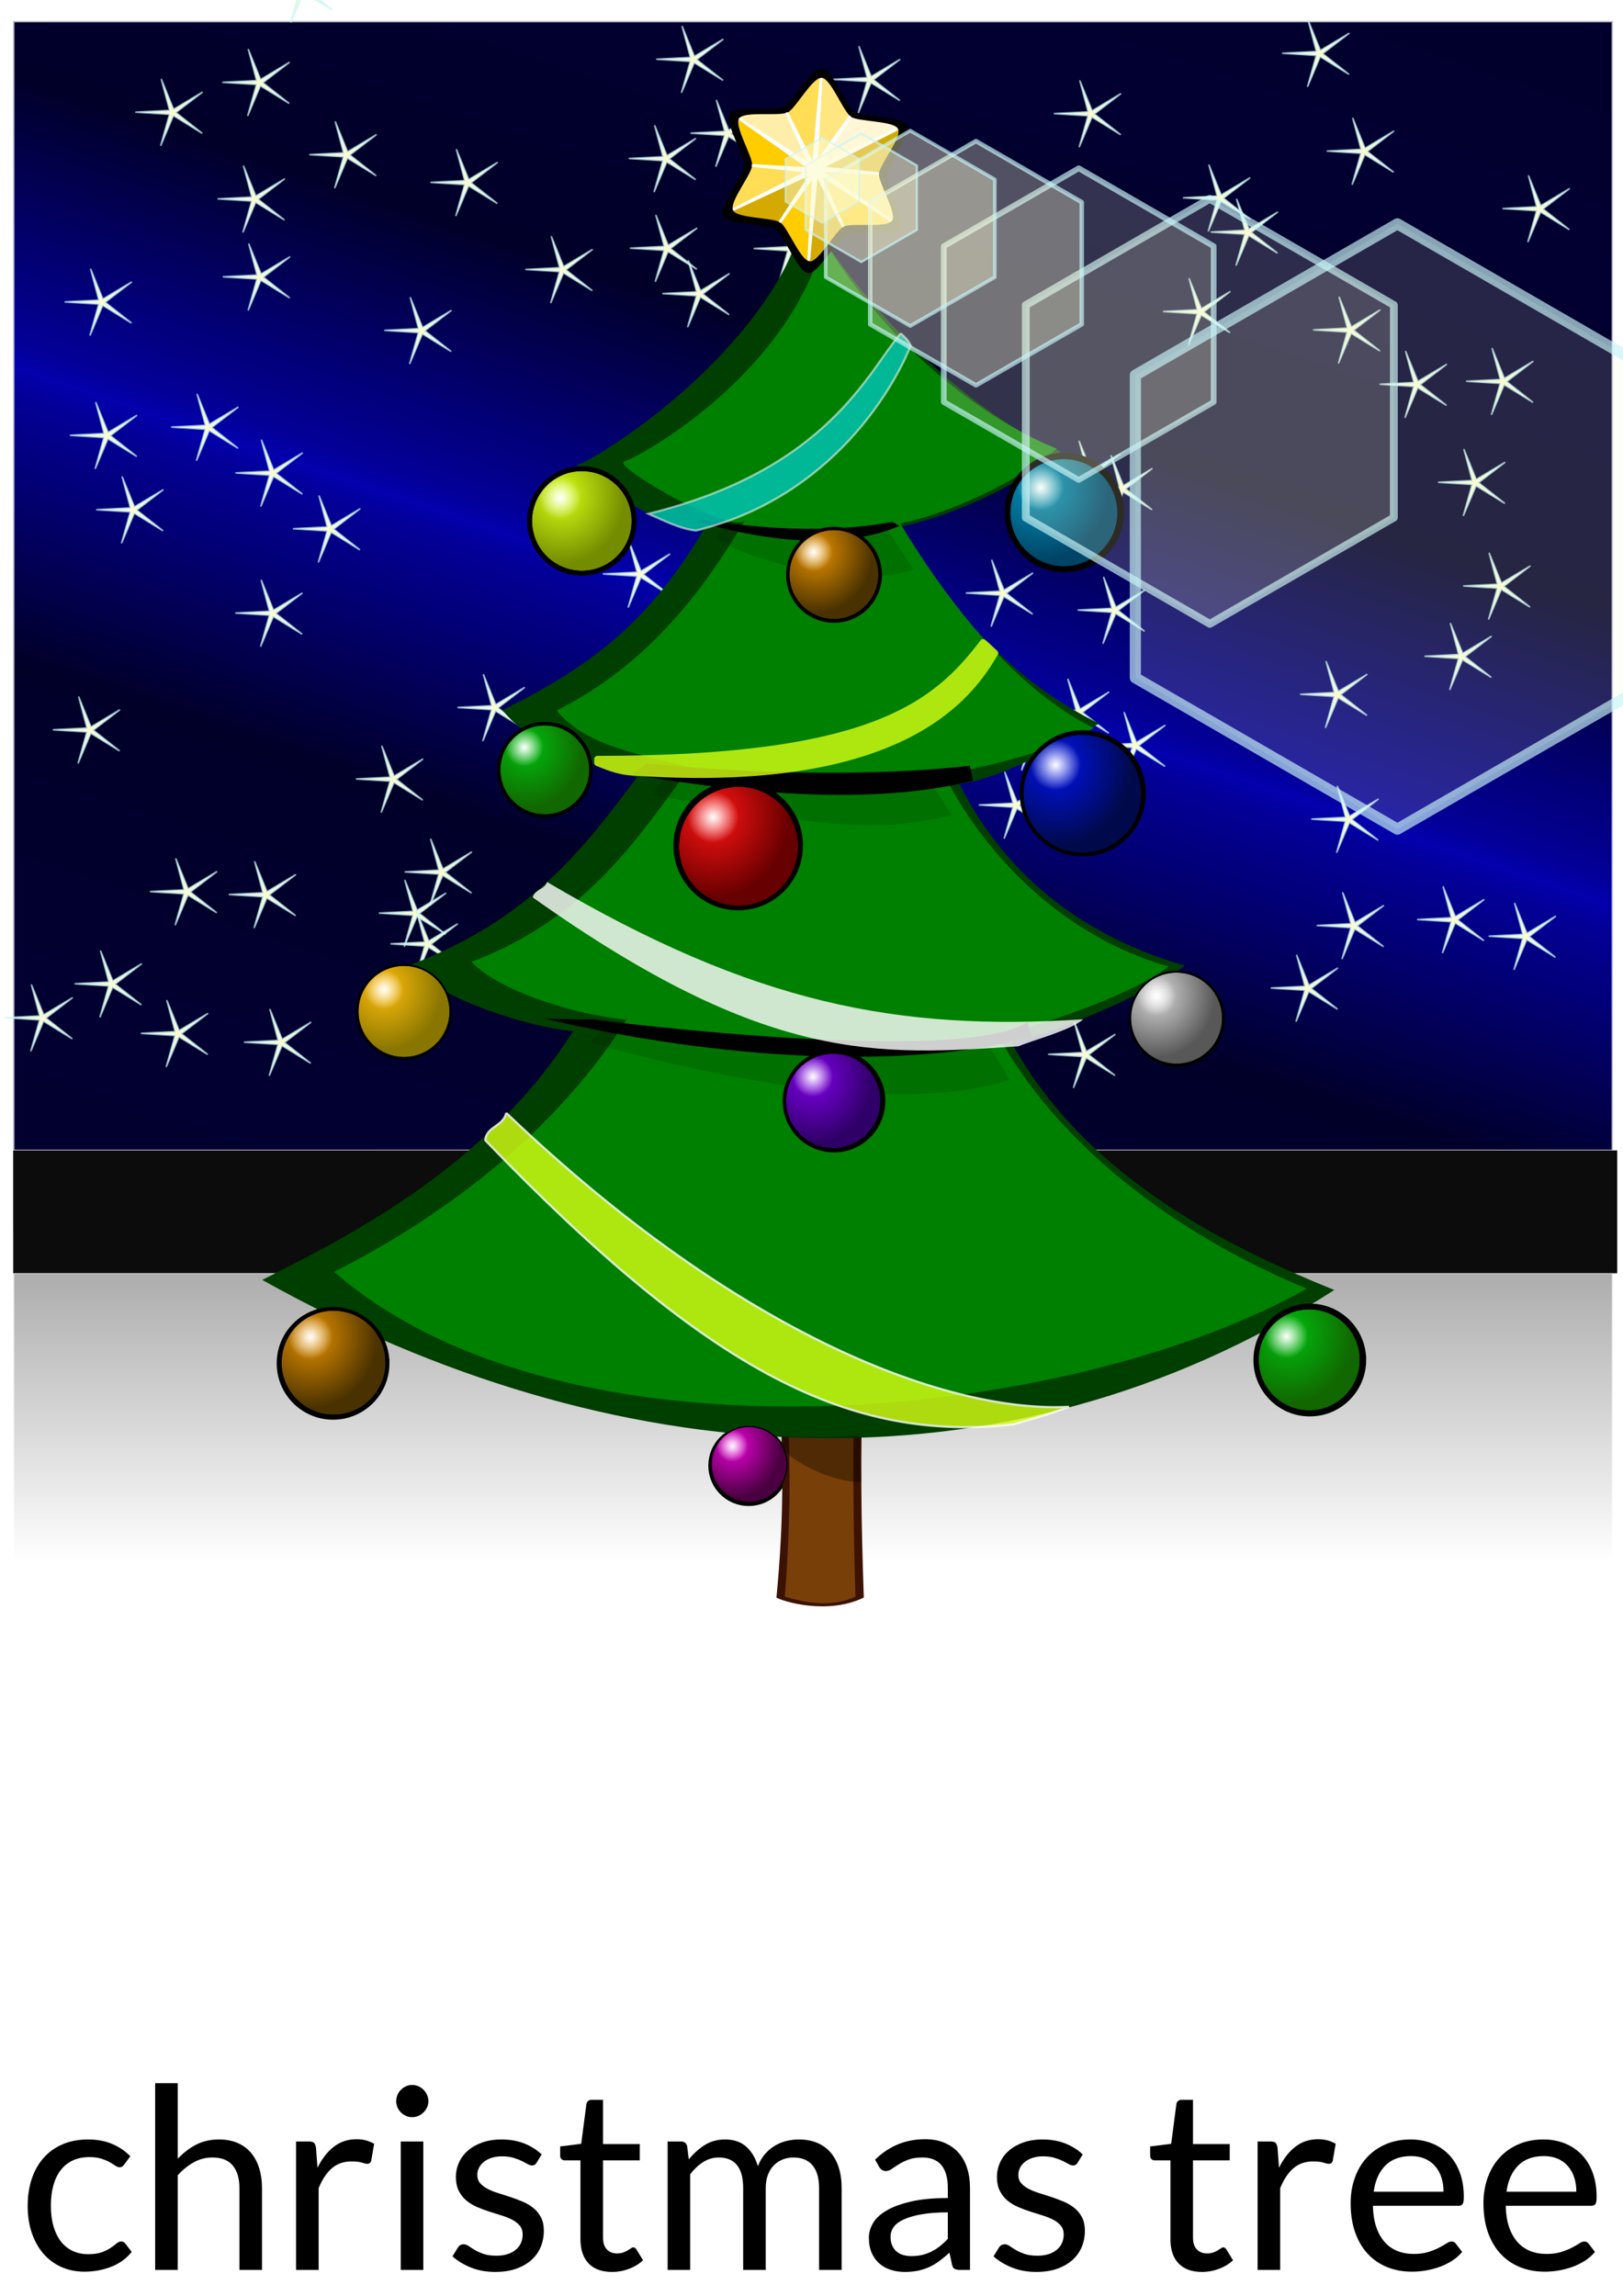 <?xml version="1.0"?>
<svg xmlns:rdf="http://www.w3.org/1999/02/22-rdf-syntax-ns#" xmlns="http://www.w3.org/2000/svg" xmlns:cc="http://creativecommons.org/ns#" xmlns:xlink="http://www.w3.org/1999/xlink" xmlns:dc="http://purl.org/dc/elements/1.1/" xmlns:svg="http://www.w3.org/2000/svg" id="svg2" viewBox="0 0 744.09 1052.4" version="1.1">
  <defs id="defs4">
    <linearGradient id="linearGradient5094">
      <stop id="stop5096" stop-color="#e69100" offset="0"/>
      <stop id="stop5098" stop-color="#4a3200" offset="1"/>
    </linearGradient>
    <linearGradient id="linearGradient5052">
      <stop id="stop5054" stop-color="#00bd0f" offset="0"/>
      <stop id="stop5056" stop-color="#116700" offset="1"/>
    </linearGradient>
    <linearGradient id="linearGradient5008">
      <stop id="stop5010" stop-color="#fff" offset="0"/>
      <stop id="stop5012" stop-color="#fff" stop-opacity="0" offset="1"/>
    </linearGradient>
    <clipPath id="clipPath3639" clipPathUnits="userSpaceOnUse">
      <path id="path3641" d="m826.35 944.96h62.414v36.954h-62.414v-36.954z"/>
    </clipPath>
    <clipPath id="clipPath3635" clipPathUnits="userSpaceOnUse">
      <path id="path3637" d="m826 944h63v38h-63v-38z"/>
    </clipPath>
    <clipPath id="clipPath3629" clipPathUnits="userSpaceOnUse">
      <path id="path3631" d="m0 0h1700v2200h-1700v-2200z"/>
    </clipPath>
    <clipPath id="clipPath3623" clipPathUnits="userSpaceOnUse">
      <path id="path3625" d="m0 2200h1700v-2200h-1700v2200z"/>
    </clipPath>
    <clipPath id="clipPath3547" clipPathUnits="userSpaceOnUse">
      <path id="path3549" d="m0 0h1700v2200h-1700v-2200z"/>
    </clipPath>
    <clipPath id="clipPath3541" clipPathUnits="userSpaceOnUse">
      <path id="path3543" d="m0 2200h1700v-2200h-1700v2200z"/>
    </clipPath>
    <linearGradient id="linearGradient3529" gradientUnits="userSpaceOnUse" gradientTransform="matrix(-9.783 -20.926 -20.926 9.783 875.27 1678)">
      <stop id="stop3531" stop-color="#25fa02" offset="0"/>
      <stop id="stop3533" stop-color="#2ecec9" offset="1"/>
    </linearGradient>
    <clipPath id="clipPath3517" clipPathUnits="userSpaceOnUse">
      <path id="path3519" d="m867.23 1695.3c-19.048-0.013-34.482-15.459-34.473-34.507v-0.034c0.009-19.045 15.458-34.48 34.503-34.471 19.048 0.01 34.482 15.458 34.472 34.505v0.033c-0.008 19.042-15.446 34.475-34.487 34.474h-0.015"/>
    </clipPath>
    <linearGradient id="linearGradient3505" gradientUnits="userSpaceOnUse" gradientTransform="matrix(-41.364 18.918 18.918 41.364 817.37 1435.5)">
      <stop id="stop3507" stop-color="#fa02ca" offset="0"/>
      <stop id="stop3509" stop-color="#fa0202" offset="1"/>
    </linearGradient>
    <clipPath id="clipPath3493" clipPathUnits="userSpaceOnUse">
      <path id="path3495" d="m791.61 1495c-26.373-0.01-47.744-21.402-47.731-47.775v-0.045c0.01-26.373 21.403-47.744 47.774-47.731 26.373 0.013 47.744 21.401 47.731 47.776v0.043c-0.012 26.368-21.386 47.733-47.752 47.732h-0.022"/>
    </clipPath>
    <linearGradient id="linearGradient3481" gradientUnits="userSpaceOnUse" gradientTransform="matrix(15.919 13.266 13.266 -15.919 862 1241.2)">
      <stop id="stop3483" stop-color="#fa8102" offset="0"/>
      <stop id="stop3485" stop-color="#fae902" offset="1"/>
    </linearGradient>
    <clipPath id="clipPath3469" clipPathUnits="userSpaceOnUse">
      <path id="path3471" d="m867.23 1282.8c-20.512-0.01-37.135-16.645-37.125-37.155v-0.04c0.011-20.51 16.648-37.132 37.158-37.125 20.515 0.01 37.135 16.644 37.125 37.16v0.035c-0.008 20.506-16.637 37.126-37.142 37.125h-0.016"/>
    </clipPath>
    <linearGradient id="linearGradient3457" gradientUnits="userSpaceOnUse" gradientTransform="matrix(30.015 -31.039 -31.039 -30.015 515.84 1328.1)">
      <stop id="stop3459" stop-color="#25fa02" offset="0"/>
      <stop id="stop3461" stop-color="#2ecec9" offset="1"/>
    </linearGradient>
    <clipPath id="clipPath3445" clipPathUnits="userSpaceOnUse">
      <path id="path3447" d="m527.65 1350.4c-19.045-0.01-34.481-15.455-34.471-34.503v-0.034c0.01-19.049 15.454-34.482 34.504-34.473 19.047 0.01 34.48 15.46 34.473 34.507v0.031c-0.01 19.042-15.451 34.473-34.49 34.472h-0.016"/>
    </clipPath>
    <linearGradient id="linearGradient3433" gradientUnits="userSpaceOnUse" gradientTransform="matrix(15.408 -7.857 -7.857 -15.408 1066.6 1486.8)">
      <stop id="stop3435" stop-color="#25fa02" offset="0"/>
      <stop id="stop3437" stop-color="#2ecec9" offset="1"/>
    </linearGradient>
    <clipPath id="clipPath3421" clipPathUnits="userSpaceOnUse">
      <path id="path3423" d="m1063.5 1534.8c-25.642-0.01-46.416-20.806-46.406-46.447v-0.043c0.013-25.641 20.809-46.416 46.449-46.405 25.643 0.01 46.42 20.806 46.406 46.448v0.042c-0.014 25.636-20.795 46.407-46.428 46.405h-0.021"/>
    </clipPath>
    <linearGradient id="linearGradient3409" gradientUnits="userSpaceOnUse" gradientTransform="matrix(79.896 20.102 20.102 -79.896 1182.1 1026.1)">
      <stop id="stop3411" stop-color="#01d4fa" offset="0"/>
      <stop id="stop3413" stop-color="#023afa" offset="1"/>
    </linearGradient>
    <clipPath id="clipPath3397" clipPathUnits="userSpaceOnUse">
      <path id="path3399" d="m1242.6 1082.5c-22.709-0.012-41.109-18.431-41.101-41.141v-0.038c0.011-22.71 18.431-41.114 41.14-41.102 22.709 0.01 41.115 18.427 41.102 41.14v0.035c-0.01 22.709-18.419 41.106-41.124 41.106h-0.017"/>
    </clipPath>
    <linearGradient id="linearGradient3385" gradientUnits="userSpaceOnUse" gradientTransform="matrix(50.915 27.753 27.753 -50.915 646.46 1691.4)">
      <stop id="stop3387" stop-color="#fa02ca" offset="0"/>
      <stop id="stop3389" stop-color="#fa0202" offset="1"/>
    </linearGradient>
    <clipPath id="clipPath3373" clipPathUnits="userSpaceOnUse">
      <path id="path3375" d="m668.25 1743.1c-21.978-0.01-39.786-17.836-39.776-39.812v-0.04c0.01-21.978 17.835-39.786 39.813-39.774 21.977 0.01 39.783 17.831 39.775 39.812v0.04c-0.01 21.97-17.821 39.775-39.794 39.774h-0.018"/>
    </clipPath>
    <linearGradient id="linearGradient3361" gradientUnits="userSpaceOnUse" gradientTransform="matrix(77.244 -3.775 -3.775 -77.244 458.18 1039.4)">
      <stop id="stop3363" stop-color="#fa8102" offset="0"/>
      <stop id="stop3365" stop-color="#fae902" offset="1"/>
    </linearGradient>
    <clipPath id="clipPath3349" clipPathUnits="userSpaceOnUse">
      <path id="path3351" d="m471.93 1079.8c-22.71-0.01-41.111-18.426-41.101-41.14v-0.035c0.012-22.714 18.432-41.114 41.143-41.101 22.71 0.008 41.111 18.427 41.101 41.136v0.039c-0.012 22.705-18.418 41.101-41.118 41.101h-0.025"/>
    </clipPath>
    <linearGradient id="linearGradient3337" gradientUnits="userSpaceOnUse" gradientTransform="matrix(-13.587 -10.288 -10.288 13.587 1142.8 1314.4)">
      <stop id="stop3339" stop-color="#fa02ca" offset="0"/>
      <stop id="stop3341" stop-color="#fa0202" offset="1"/>
    </linearGradient>
    <clipPath id="clipPath3325" clipPathUnits="userSpaceOnUse">
      <path id="path3327" d="m1137.8 1345.1c-19.045-0.01-34.481-15.455-34.473-34.507v-0.031c0.01-19.047 15.455-34.48 34.506-34.471 19.047 0.01 34.48 15.455 34.473 34.502v0.035c-0.01 19.042-15.451 34.473-34.489 34.472h-0.017"/>
    </clipPath>
    <linearGradient id="linearGradient3313" gradientUnits="userSpaceOnUse" gradientTransform="matrix(18.571 7.959 7.959 -18.571 626.12 1501.4)">
      <stop id="stop3315" stop-color="#01d4fa" offset="0"/>
      <stop id="stop3317" stop-color="#023afa" offset="1"/>
    </linearGradient>
    <clipPath id="clipPath3301" clipPathUnits="userSpaceOnUse">
      <path id="path3303" d="m639.08 1541.4c-19.049-0.01-34.482-15.458-34.472-34.506v-0.032c0.007-19.046 15.455-34.48 34.501-34.471 19.047 0.01 34.483 15.455 34.473 34.503v0.033c-0.008 19.041-15.446 34.473-34.483 34.473h-0.019"/>
    </clipPath>
    <linearGradient id="linearGradient3289" gradientUnits="userSpaceOnUse" gradientTransform="matrix(11.937 -19.895 -19.895 -11.937 1032.5 1737.3)">
      <stop id="stop3291" stop-color="#fa8102" offset="0"/>
      <stop id="stop3293" stop-color="#fae902" offset="1"/>
    </linearGradient>
    <clipPath id="clipPath3277" clipPathUnits="userSpaceOnUse">
      <path id="path3279" d="m1049 1753.7c-24.173-0.01-43.764-19.618-43.754-43.795v-0.043c0.012-24.174 19.619-43.767 43.797-43.755 24.174 0.013 43.761 19.62 43.754 43.796v0.042c-0.014 24.17-19.604 43.757-43.776 43.755h-0.021"/>
    </clipPath>
    <clipPath id="clipPath3241" clipPathUnits="userSpaceOnUse">
      <path id="path3243" d="m674.96 1250.9h330.85v50.96h-330.85v-50.96z"/>
    </clipPath>
    <clipPath id="clipPath3197" clipPathUnits="userSpaceOnUse">
      <path id="path3199" d="m723.38 1463.3h237v37.17h-237v-37.17z"/>
    </clipPath>
    <clipPath id="clipPath3193" clipPathUnits="userSpaceOnUse">
      <path id="path3195" d="m723 1463h238v38h-238v-38z"/>
    </clipPath>
    <clipPath id="clipPath3161" clipPathUnits="userSpaceOnUse">
      <path id="path3163" d="m774.22 1659.5h156.09v38.73h-156.09v-38.73z"/>
    </clipPath>
    <clipPath id="clipPath3157" clipPathUnits="userSpaceOnUse">
      <path id="path3159" d="m774 1659h157v40h-157v-40z"/>
    </clipPath>
    <clipPath id="clipPath3151" clipPathUnits="userSpaceOnUse">
      <path id="path3153" d="m0 0h1700v2200h-1700v-2200z"/>
    </clipPath>
    <clipPath id="clipPath3145" clipPathUnits="userSpaceOnUse">
      <path id="path3147" d="m0 2200h1700v-2200h-1700v2200z"/>
    </clipPath>
    <linearGradient id="linearGradient3105" gradientUnits="userSpaceOnUse" gradientTransform="matrix(36.49 19.89 19.89 -36.49 784.62 949.91)">
      <stop id="stop3107" stop-color="#fa02ca" offset="0"/>
      <stop id="stop3109" stop-color="#fa0202" offset="1"/>
    </linearGradient>
    <clipPath id="clipPath3093" clipPathUnits="userSpaceOnUse">
      <path id="path3095" d="m800.25 986.97c-15.76-0.01-28.52-12.79-28.51-28.53v-0.026c0.004-15.752 12.782-28.516 28.529-28.507 15.753 0.008 28.516 12.78 28.509 28.533v0.027c-0.007 15.743-12.774 28.504-28.515 28.504h-0.015"/>
    </clipPath>
    <linearGradient id="linearGradient3081" gradientUnits="userSpaceOnUse" gradientTransform="matrix(83.585 -259.14 -259.14 -83.585 800.74 1040.6)">
      <stop id="stop3083" offset="0"/>
      <stop id="stop3085" offset="1"/>
    </linearGradient>
    <mask id="mask3063" height="1" width="1" y="0" x="0" maskUnits="userSpaceOnUse">
      <g id="g3065">
        <g id="g3067" clip-path="url(#clipPath3053)">
          <g id="g3071">
            <g id="g3073">
              <path id="path3075" fill="url(#linearGradient3057)" d="m-32768-32768h65535v65535h-65535v-65535z"/>
            </g>
          </g>
        </g>
      </g>
    </mask>
    <linearGradient id="linearGradient3057" gradientUnits="userSpaceOnUse" gradientTransform="matrix(83.585 -259.14 -259.14 -83.585 800.74 1040.6)">
      <stop id="stop3059" stop-color="#fff" offset="0"/>
      <stop id="stop3061" stop-color="#6b6b6b" offset="1"/>
    </linearGradient>
    <clipPath id="clipPath3053" clipPathUnits="userSpaceOnUse">
      <path id="path3055" d="m-32768-32768h65535v65535h-65535v-65535z"/>
    </clipPath>
    <clipPath id="clipPath3047" clipPathUnits="userSpaceOnUse">
      <path id="path3049" d="m0 0h1700v2200h-1700v-2200z"/>
    </clipPath>
    <clipPath id="clipPath3041" clipPathUnits="userSpaceOnUse">
      <path id="path3043" d="m822.03 854.65c5.051-40.827 31.651-81.456 40.858-92.822h68.98c-13.371 19.039-38.568 80.542-40.745 93.621-2.515 5.721-14.375 7.984-27.646 7.984-17.187 0.001-36.742-3.793-41.447-8.783"/>
    </clipPath>
    <clipPath id="clipPath3007" clipPathUnits="userSpaceOnUse">
      <path id="path3009" d="m0 0h1700v2200h-1700v-2200z"/>
    </clipPath>
    <clipPath id="clipPath3001" clipPathUnits="userSpaceOnUse">
      <path id="path3003" d="m0 2200h1700v-2200h-1700v2200z"/>
    </clipPath>
    <filter id="filter4977">
      <feGaussianBlur id="feGaussianBlur4979" stdDeviation="0.203"/>
    </filter>
    <radialGradient id="radialGradient5034" gradientUnits="userSpaceOnUse" cy="1723.2" cx="514.22" gradientTransform="matrix(1.244 .008 -.008 1.344 26.386 -596.44)" r="40.294">
      <stop id="stop5024" stop-color="#d6ff13" offset="0"/>
      <stop id="stop5026" stop-color="#748c00" offset="1"/>
    </radialGradient>
    <radialGradient id="radialGradient5036" xlink:href="#linearGradient5008" gradientUnits="userSpaceOnUse" cy="1726.6" cx="507.79" gradientTransform="matrix(.288 -.298 .302 .292 -16.674 1368.8)" r="40.294"/>
    <radialGradient id="radialGradient5048" gradientUnits="userSpaceOnUse" cy="1723.2" cx="514.22" gradientTransform="matrix(1.486 .009 -.01 1.605 25.379 -1299.6)" r="40.294">
      <stop id="stop5040" stop-color="#ff1313" offset="0"/>
      <stop id="stop5042" stop-color="#670000" offset="1"/>
    </radialGradient>
    <radialGradient id="radialGradient5050" xlink:href="#linearGradient5008" gradientUnits="userSpaceOnUse" cy="1726.6" cx="507.79" gradientTransform="matrix(.344 -.355 .361 .349 -26.041 1047.2)" r="40.294"/>
    <radialGradient id="radialGradient5062" xlink:href="#linearGradient5052" gradientUnits="userSpaceOnUse" cy="1723.2" cx="514.22" gradientTransform="matrix(1.262 .008 -.008 1.363 591.34 -1290.8)" r="40.294"/>
    <radialGradient id="radialGradient5064" xlink:href="#linearGradient5008" gradientUnits="userSpaceOnUse" cy="1726.6" cx="507.79" gradientTransform="matrix(.292 -.302 .306 .296 547.67 702.18)" r="40.294"/>
    <radialGradient id="radialGradient5076" gradientUnits="userSpaceOnUse" cy="1723.2" cx="514.22" gradientTransform="matrix(1.338 .008 -.009 1.445 358.2 -763.63)" r="40.294">
      <stop id="stop5068" stop-color="#0098bd" offset="0"/>
      <stop id="stop5070" stop-color="#004467" offset="1"/>
    </radialGradient>
    <radialGradient id="radialGradient5078" xlink:href="#linearGradient5008" gradientUnits="userSpaceOnUse" cy="1726.6" cx="507.79" gradientTransform="matrix(.31 -.32 .325 .314 311.89 1350)" r="40.294"/>
    <radialGradient id="radialGradient5090" gradientUnits="userSpaceOnUse" cy="1723.2" cx="514.22" gradientTransform="matrix(1.177 .007 -.008 1.271 259.4 -929.88)" r="40.294">
      <stop id="stop5082" stop-color="#7e00e6" offset="0"/>
      <stop id="stop5084" stop-color="#2f0067" offset="1"/>
    </radialGradient>
    <radialGradient id="radialGradient5092" xlink:href="#linearGradient5008" gradientUnits="userSpaceOnUse" cy="1726.6" cx="507.79" gradientTransform="matrix(.272 -.281 .286 .277 218.67 929.27)" r="40.294"/>
    <radialGradient id="radialGradient5104" xlink:href="#linearGradient5094" gradientUnits="userSpaceOnUse" cy="1723.2" cx="514.22" gradientTransform="matrix(1.298 .008 -.009 1.402 -197.25 -1359.7)" r="40.294"/>
    <radialGradient id="radialGradient5106" xlink:href="#linearGradient5008" gradientUnits="userSpaceOnUse" cy="1726.6" cx="507.79" gradientTransform="matrix(.3 -.31 .315 .305 -242.17 690.27)" r="40.294"/>
    <radialGradient id="radialGradient5118" gradientUnits="userSpaceOnUse" cy="1723.2" cx="514.22" gradientTransform="matrix(1.472 .009 -.01 1.59 303.55 -1233.6)" r="40.294">
      <stop id="stop5110" stop-color="#0013e6" offset="0"/>
      <stop id="stop5112" stop-color="#000a4a" offset="1"/>
    </radialGradient>
    <radialGradient id="radialGradient5120" xlink:href="#linearGradient5008" gradientUnits="userSpaceOnUse" cy="1726.6" cx="507.79" gradientTransform="matrix(.341 -.352 .357 0.346 252.6 1092.1)" r="40.294"/>
    <radialGradient id="radialGradient5132" gradientUnits="userSpaceOnUse" cy="1723.2" cx="514.22" gradientTransform="matrix(1.137 .007 -.008 1.228 551.09 -790.13)" r="40.294">
      <stop id="stop5124" stop-color="#dadada" offset="0"/>
      <stop id="stop5126" stop-color="#585858" offset="1"/>
    </radialGradient>
    <radialGradient id="radialGradient5134" xlink:href="#linearGradient5008" gradientUnits="userSpaceOnUse" cy="1726.6" cx="507.79" gradientTransform="matrix(.263 -.272 .276 .267 511.74 1005.4)" r="40.294"/>
    <radialGradient id="radialGradient5146" gradientUnits="userSpaceOnUse" cy="1723.2" cx="514.22" gradientTransform="matrix(1.137 .007 -.008 1.228 -58.557 -784.91)" r="40.294">
      <stop id="stop5138" stop-color="#ffbc0c" offset="0"/>
      <stop id="stop5140" stop-color="#887600" offset="1"/>
    </radialGradient>
    <radialGradient id="radialGradient5148" xlink:href="#linearGradient5008" gradientUnits="userSpaceOnUse" cy="1726.6" cx="507.79" gradientTransform="matrix(.263 -.272 .276 .267 -97.899 1010.6)" r="40.294"/>
    <radialGradient id="radialGradient5154" xlink:href="#linearGradient5052" gradientUnits="userSpaceOnUse" cy="1723.2" cx="514.22" gradientTransform="matrix(1.11 .007 -.007 1.199 66.401 -544.6)" r="40.294"/>
    <radialGradient id="radialGradient5156" xlink:href="#linearGradient5008" gradientUnits="userSpaceOnUse" cy="1726.6" cx="507.79" gradientTransform="matrix(.257 -.265 .269 .261 27.989 1208.5)" r="40.294"/>
    <radialGradient id="radialGradient5162" xlink:href="#linearGradient5094" gradientUnits="userSpaceOnUse" cy="1723.2" cx="514.22" gradientTransform="matrix(1.11 .007 -.007 1.199 294.52 -390.62)" r="40.294"/>
    <radialGradient id="radialGradient5164" xlink:href="#linearGradient5008" gradientUnits="userSpaceOnUse" cy="1726.6" cx="507.79" gradientTransform="matrix(.257 -.265 .269 .261 256.11 1362.6)" r="40.294"/>
    <radialGradient id="radialGradient5170" gradientUnits="userSpaceOnUse" cy="1723.2" cx="514.22" gradientTransform="matrix(.935 .006 -.006 1.01 317.72 -769.91)" r="40.294">
      <stop id="stop5176" stop-color="#e600d3" offset="0"/>
      <stop id="stop5178" stop-color="#4a0040" offset="1"/>
    </radialGradient>
    <radialGradient id="radialGradient5172" xlink:href="#linearGradient5008" gradientUnits="userSpaceOnUse" cy="1726.6" cx="507.79" gradientTransform="matrix(.216 -.224 .227 .22 285.35 707.47)" r="40.294"/>
    <filter id="filter5586-4" height="1.5" width="1.5" color-interpolation-filters="sRGB" y="-.25" x="-.25">
      <feGaussianBlur id="feGaussianBlur5588-0" stdDeviation="5" result="result8"/>
      <feTurbulence id="feTurbulence5590-9" baseFrequency="0.015" seed="20" result="result7" numOctaves="2" type="fractalNoise"/>
      <feComposite id="feComposite5592-4" operator="in" result="result6" in2="result8" in="SourceGraphic"/>
      <feComposite id="feComposite5594-8" k4="0" in2="result7" k3="1" k2="0" k1="0" result="result2" in="result6" operator="arithmetic"/>
      <feComposite id="feComposite5596-8" operator="in" result="fbSourceGraphic" in2="result6" in="result2"/>
      <feComposite id="feComposite5598-2" k4="0" in2="fbSourceGraphic" k3="0" k2="2.5" k1="0" in="fbSourceGraphic" operator="arithmetic"/>
    </filter>
    <filter id="filter5586-5" height="1.5" width="1.5" color-interpolation-filters="sRGB" y="-.25" x="-.25">
      <feGaussianBlur id="feGaussianBlur5588-5" stdDeviation="5" result="result8"/>
      <feTurbulence id="feTurbulence5590-1" baseFrequency="0.015" seed="20" result="result7" numOctaves="2" type="fractalNoise"/>
      <feComposite id="feComposite5592-7" operator="in" result="result6" in2="result8" in="SourceGraphic"/>
      <feComposite id="feComposite5594-1" k4="0" in2="result7" k3="1" k2="0" k1="0" result="result2" in="result6" operator="arithmetic"/>
      <feComposite id="feComposite5596-1" operator="in" result="fbSourceGraphic" in2="result6" in="result2"/>
      <feComposite id="feComposite5598-5" k4="0" in2="fbSourceGraphic" k3="0" k2="2.5" k1="0" in="fbSourceGraphic" operator="arithmetic"/>
    </filter>
    <filter id="filter5586-8" height="1.5" width="1.5" color-interpolation-filters="sRGB" y="-.25" x="-.25">
      <feGaussianBlur id="feGaussianBlur5588-57" stdDeviation="5" result="result8"/>
      <feTurbulence id="feTurbulence5590-6" baseFrequency="0.015" seed="20" result="result7" numOctaves="2" type="fractalNoise"/>
      <feComposite id="feComposite5592-1" operator="in" result="result6" in2="result8" in="SourceGraphic"/>
      <feComposite id="feComposite5594-89" k4="0" in2="result7" k3="1" k2="0" k1="0" result="result2" in="result6" operator="arithmetic"/>
      <feComposite id="feComposite5596-27" operator="in" result="fbSourceGraphic" in2="result6" in="result2"/>
      <feComposite id="feComposite5598-9" k4="0" in2="fbSourceGraphic" k3="0" k2="2.5" k1="0" in="fbSourceGraphic" operator="arithmetic"/>
    </filter>
    <filter id="filter5586-43" height="1.5" width="1.5" color-interpolation-filters="sRGB" y="-.25" x="-.25">
      <feGaussianBlur id="feGaussianBlur5588-1" stdDeviation="5" result="result8"/>
      <feTurbulence id="feTurbulence5590-2" baseFrequency="0.015" seed="20" result="result7" numOctaves="2" type="fractalNoise"/>
      <feComposite id="feComposite5592-3" operator="in" result="result6" in2="result8" in="SourceGraphic"/>
      <feComposite id="feComposite5594-34" k4="0" in2="result7" k3="1" k2="0" k1="0" result="result2" in="result6" operator="arithmetic"/>
      <feComposite id="feComposite5596-11" operator="in" result="fbSourceGraphic" in2="result6" in="result2"/>
      <feComposite id="feComposite5598-3" k4="0" in2="fbSourceGraphic" k3="0" k2="2.5" k1="0" in="fbSourceGraphic" operator="arithmetic"/>
    </filter>
    <linearGradient id="linearGradient3421" y2="379.6" xlink:href="#linearGradient3057" gradientUnits="userSpaceOnUse" x2="153.04" gradientTransform="translate(0,98)" y1="618.3" x1="153.04"/>
    <linearGradient id="linearGradient3425" y2="415.05" spreadMethod="reflect" gradientUnits="userSpaceOnUse" x2="203.55" gradientTransform="matrix(1 0 0 1.353 0 -618.78)" y1="618.3" x1="153.04">
      <stop id="stop4197" stop-color="#0300ad" offset="0"/>
      <stop id="stop4201" stop-color="#030098" offset=".04"/>
      <stop id="stop4255" stop-color="#010029" offset=".456"/>
      <stop id="stop4199" stop-color="#010031" offset="1"/>
    </linearGradient>
    <clipPath id="clipPath4239" clipPathUnits="userSpaceOnUse">
      <path id="path4241" style="color:#000000" d="m35.722 106.36h675.9v662.13h-675.9z" stroke-opacity=".668" stroke="#fff" stroke-width=".849" fill="#1b1b1b"/>
    </clipPath>
    <filter id="filter4251" height="1.922" width="1.052" y="-.461" x="-.026">
      <feGaussianBlur id="feGaussianBlur4253" stdDeviation="7.943"/>
    </filter>
    <filter id="filter4706">
      <feGaussianBlur id="feGaussianBlur4708" stdDeviation="6.086"/>
    </filter>
    <filter id="filter4738">
      <feGaussianBlur id="feGaussianBlur4740" stdDeviation="6.086"/>
    </filter>
    <filter id="filter4742">
      <feGaussianBlur id="feGaussianBlur4744" stdDeviation="5.072"/>
    </filter>
    <filter id="filter4750">
      <feGaussianBlur id="feGaussianBlur4752" stdDeviation="4.058"/>
    </filter>
    <filter id="filter4758">
      <feGaussianBlur id="feGaussianBlur4760" stdDeviation="7.101"/>
    </filter>
    <filter id="filter4762" height="1.179" width="1.207" y="-.09" x="-.103">
      <feGaussianBlur id="feGaussianBlur4764" stdDeviation="8.115"/>
    </filter>
  </defs>
  <g id="layer1">
    <path id="rect3423" style="color:#000000" d="m6.061 9.662h733.37v568.6h-733.37z" stroke-opacity=".668" stroke="#fff" stroke-width="1.163" fill="url(#linearGradient3425)"/>
    <rect id="rect3419" style="color:#000000" stroke-opacity=".668" height="420.22" width="733.37" stroke="#fff" y="562.45" x="6.061" fill="url(#linearGradient3421)"/>
    <g id="g4441" transform="translate(860)">
      <use id="use4271" xlink:href="#path4257" transform="translate(-487.03 -640.4)" height="1052.362" width="744.094" y="0" x="0"/>
      <use id="use4273" xlink:href="#path4257" transform="translate(-411.36 -551.66)" height="1052.362" width="744.094" y="0" x="0"/>
      <use id="use4275" xlink:href="#path4257" transform="translate(-292.17 -574.24)" height="1052.362" width="744.094" y="0" x="0"/>
      <use id="use4277" xlink:href="#path4257" transform="translate(-307.9 -608.12)" height="1052.362" width="744.094" y="0" x="0"/>
      <use id="use4279" xlink:href="#path4257" transform="translate(-320.47 -562.62)" height="1052.362" width="744.094" y="0" x="0"/>
      <use id="use4281" xlink:href="#path4257" transform="translate(-250.44 -571.7)" height="1052.362" width="744.094" y="0" x="0"/>
      <use id="use4283" xlink:href="#path4257" transform="translate(-263.19 -521.34)" height="1052.362" width="744.094" y="0" x="0"/>
      <use id="use4285" xlink:href="#path4257" transform="translate(-226.84 -598.88)" height="1052.362" width="744.094" y="0" x="0"/>
      <use id="use4289" xlink:href="#path4257" transform="translate(-53.67 -528.91)" height="1052.362" width="744.094" y="0" x="0"/>
      <use id="use4293" xlink:href="#path4257" transform="translate(-20.897 -610.86)" height="1052.362" width="744.094" y="0" x="0"/>
      <use id="use4295" xlink:href="#path4257" transform="translate(80.127 -539.67)" height="1052.362" width="744.094" y="0" x="0"/>
      <use id="use4297" xlink:href="#path4257" transform="translate(50.542 -414.19)" height="1052.362" width="744.094" y="0" x="0"/>
      <use id="use4299" xlink:href="#path4257" transform="translate(62.103 -366.67)" height="1052.362" width="744.094" y="0" x="0"/>
      <use id="use4301" xlink:href="#path4257" transform="translate(44.342 -334.45)" height="1052.362" width="744.094" y="0" x="0"/>
      <use id="use4303" xlink:href="#path4257" transform="translate(-7.525 -259.81)" height="1052.362" width="744.094" y="0" x="0"/>
      <use id="use4305" xlink:href="#path4257" transform="translate(40.976 -213.78)" height="1052.362" width="744.094" y="0" x="0"/>
      <use id="use4307" xlink:href="#path4257" transform="translate(-5.06 -211.04)" height="1052.362" width="744.094" y="0" x="0"/>
      <use id="use4309" xlink:href="#path4257" transform="translate(-26.152 -182.36)" height="1052.362" width="744.094" y="0" x="0"/>
      <use id="use4311" xlink:href="#path4257" transform="translate(-128.19 -151.98)" height="1052.362" width="744.094" y="0" x="0"/>
      <use id="use4313" xlink:href="#path4257" transform="translate(-230.75 -214.77)" height="1052.362" width="744.094" y="0" x="0"/>
      <use id="use4315" xlink:href="#path4257" transform="translate(-244.55 -172.31)" height="1052.362" width="744.094" y="0" x="0"/>
      <use id="use4317" xlink:href="#path4257" transform="translate(-423.19 -235.6)" height="1052.362" width="744.094" y="0" x="0"/>
      <use id="use4319" xlink:href="#path4257" transform="translate(-435.02 -216.72)" height="1052.362" width="744.094" y="0" x="0"/>
      <use id="use4321" xlink:href="#path4257" transform="translate(-429.69 -202.62)" height="1052.362" width="744.094" y="0" x="0"/>
      <use id="use4323" xlink:href="#path4257" transform="translate(-503.85 -225.23)" height="1052.362" width="744.094" y="0" x="0"/>
      <use id="use4325" xlink:href="#path4257" transform="translate(-540.02 -226.57)" height="1052.362" width="744.094" y="0" x="0"/>
      <use id="use4327" xlink:href="#path4257" transform="translate(-474.36 -392.9)" height="1052.362" width="744.094" y="0" x="0"/>
      <use id="use4329" xlink:href="#path4257" transform="translate(-576.7 -435.73)" height="1052.362" width="744.094" y="0" x="0"/>
      <use id="use4331" xlink:href="#path4257" transform="translate(-530.25 -439.49)" height="1052.362" width="744.094" y="0" x="0"/>
      <use id="use4333" xlink:href="#path4257" transform="translate(-500.77 -418.48)" height="1052.362" width="744.094" y="0" x="0"/>
      <use id="use4335" xlink:href="#path4257" transform="translate(-579.08 -496.87)" height="1052.362" width="744.094" y="0" x="0"/>
      <use id="use4337" xlink:href="#path4257" transform="translate(-508.97 -544.11)" height="1052.362" width="744.094" y="0" x="0"/>
      <use id="use4339" xlink:href="#path4257" transform="translate(-546.67 -583.85)" height="1052.362" width="744.094" y="0" x="0"/>
      <use id="use4341" xlink:href="#path4257" transform="translate(-466.9 -564.39)" height="1052.362" width="744.094" y="0" x="0"/>
      <use id="use4343" xlink:href="#path4257" transform="translate(-.438 -566.01)" height="1052.362" width="744.094" y="0" x="0"/>
      <use id="use4345" xlink:href="#path4257" transform="translate(-75.464 -492.47)" height="1052.362" width="744.094" y="0" x="0"/>
      <use id="use4347" xlink:href="#path4257" transform="translate(63.445 -460.51)" height="1052.362" width="744.094" y="0" x="0"/>
      <use id="use4349" xlink:href="#path4257" transform="translate(-251.97 -496.33)" height="1052.362" width="744.094" y="0" x="0"/>
      <use id="use4351" xlink:href="#path4257" transform="translate(-367.85 -511.75)" height="1052.362" width="744.094" y="0" x="0"/>
      <use id="use4353" xlink:href="#path4257" transform="translate(-111.22 -411.33)" height="1052.362" width="744.094" y="0" x="0"/>
      <use id="use4355" xlink:href="#path4257" transform="translate(-125.89 -417.96)" height="1052.362" width="744.094" y="0" x="0"/>
      <use id="use4357" xlink:href="#path4257" transform="translate(-165.94 -363.45)" height="1052.362" width="744.094" y="0" x="0"/>
      <use id="use4359" xlink:href="#path4257" transform="translate(-398.98 -310.97)" height="1052.362" width="744.094" y="0" x="0"/>
      <use id="use4361" xlink:href="#path4257" transform="translate(-445.56 -278.2)" height="1052.362" width="744.094" y="0" x="0"/>
      <use id="use4363" xlink:href="#path4257" transform="translate(-307.61 -355.26)" height="1052.362" width="744.094" y="0" x="0"/>
      <use id="use4365" xlink:href="#path4257" transform="translate(-176.88 -318.31)" height="1052.362" width="744.094" y="0" x="0"/>
      <use id="use4367" xlink:href="#path4257" transform="translate(-131.05 -308.89)" height="1052.362" width="744.094" y="0" x="0"/>
      <use id="use4369" xlink:href="#path4257" transform="translate(-152 -297.5)" height="1052.362" width="744.094" y="0" x="0"/>
      <use id="use4371" xlink:href="#path4257" transform="translate(-105.26 -293.65)" height="1052.362" width="744.094" y="0" x="0"/>
      <use id="use4373" xlink:href="#path4257" transform="translate(-159.96 -266.28)" height="1052.362" width="744.094" y="0" x="0"/>
      <use id="use4375" xlink:href="#path4257" transform="translate(-248.68 -293.46)" height="1052.362" width="744.094" y="0" x="0"/>
      <use id="use4377" xlink:href="#path4257" transform="translate(-250.9 -266.73)" height="1052.362" width="744.094" y="0" x="0"/>
      <use id="use4379" xlink:href="#path4257" transform="translate(-332.35 -372.17)" height="1052.362" width="744.094" y="0" x="0"/>
      <use id="use4381" xlink:href="#path4257" transform="translate(-335.45 -413.65)" height="1052.362" width="744.094" y="0" x="0"/>
      <use id="use4383" xlink:href="#path4257" transform="translate(23.803 -459.13)" height="1052.362" width="744.094" y="0" x="0"/>
      <use id="use4385" xlink:href="#path4257" transform="translate(-12.673 -317.02)" height="1052.362" width="744.094" y="0" x="0"/>
      <use id="use4387" xlink:href="#path4257" transform="translate(-114.65 -355.61)" height="1052.362" width="744.094" y="0" x="0"/>
      <use id="use4389" xlink:href="#path4257" transform="translate(-196.8 -333.58)" height="1052.362" width="744.094" y="0" x="0"/>
      <use id="use4393" xlink:href="#path4257" transform="translate(-584.54 -300.74)" height="1052.362" width="744.094" y="0" x="0"/>
      <use id="use4395" xlink:href="#path4257" transform="translate(-564.62 -401.63)" height="1052.362" width="744.094" y="0" x="0"/>
      <use id="use4397" xlink:href="#path4257" transform="translate(-506.78 -597.53)" height="1052.362" width="744.094" y="0" x="0"/>
      <use id="use4401" xlink:href="#path4257" transform="translate(-305.07 -500.69)" height="1052.362" width="744.094" y="0" x="0"/>
      <use id="use4403" xlink:href="#path4257" transform="translate(-66.384 -544.6)" height="1052.362" width="744.094" y="0" x="0"/>
      <use id="use4411" xlink:href="#path4257" transform="translate(73.776 -206.13)" height="1052.362" width="744.094" y="0" x="0"/>
      <use id="use4413" xlink:href="#path4257" transform="translate(-255.33 -236.75)" height="1052.362" width="744.094" y="0" x="0"/>
      <use id="use4415" xlink:href="#path4257" transform="translate(-352.77 -214.49)" height="1052.362" width="744.094" y="0" x="0"/>
      <use id="use4417" xlink:href="#path4257" transform="translate(-496.89 -157.55)" height="1052.362" width="744.094" y="0" x="0"/>
      <use id="use4419" xlink:href="#path4257" transform="translate(-574.53 -184.33)" height="1052.362" width="744.094" y="0" x="0"/>
      <use id="use4421" xlink:href="#path4257" transform="translate(-606.22 -168.77)" height="1052.362" width="744.094" y="0" x="0"/>
      <use id="use4425" xlink:href="#path4257" transform="translate(-544.13 -161.59)" height="1052.362" width="744.094" y="0" x="0"/>
      <use id="use4427" xlink:href="#path4257" transform="translate(-500.86 -354.26)" height="1052.362" width="744.094" y="0" x="0"/>
      <use id="use4429" xlink:href="#path4257" transform="translate(-506.56 -508.38)" height="1052.362" width="744.094" y="0" x="0"/>
      <use id="use4431" xlink:href="#path4257" transform="translate(-134.13 -412.18)" height="1052.362" width="744.094" y="0" x="0"/>
      <use id="use4433" xlink:href="#path4257" transform="translate(-6.706 -484.06)" height="1052.362" width="744.094" y="0" x="0"/>
      <use id="use4435" xlink:href="#path4257" transform="translate(-319.92 -521.52)" height="1052.362" width="744.094" y="0" x="0"/>
      <use id="use4437" xlink:href="#path4257" transform="translate(-432.53 -483.82)" height="1052.362" width="744.094" y="0" x="0"/>
      <use id="use4439" xlink:href="#path4257" transform="translate(-125.56 -583.19)" height="1052.362" width="744.094" y="0" x="0"/>
    </g>
    <path id="rect4203" filter="url(#filter4251)" style="color:#000000" d="m6.061 443.34h733.37v41.341h-733.37z" stroke-opacity=".668" clip-path="url(#clipPath4239)" transform="matrix(1.088 0 0 1.369 -32.805 -79.748)" stroke="#fff" stroke-width=".314" fill="#0c0c0c"/>
    <g id="g2997" transform="matrix(.581 0 0 -.581 -121.5 1228.4)">
      <g id="g2999" clip-path="url(#clipPath3001)">
        <g id="g3005" clip-path="url(#clipPath3007)">
          <path id="path3011" d="m307.26 406.74c-0.534-0.734-1.067-1.3-1.601-1.7s-1.299-0.6-2.299-0.6-2.084 0.416-3.25 1.25c-1.167 0.833-2.65 1.75-4.451 2.75-1.799 1-3.984 1.916-6.549 2.75-2.568 0.833-5.717 1.25-9.451 1.25-4.933 0-9.299-0.885-13.099-2.65-3.8-1.767-6.985-4.317-9.55-7.65-2.567-3.335-4.5-7.367-5.8-12.1-1.301-4.735-1.95-10.034-1.95-15.9 0-6.134 0.7-11.585 2.1-16.35 1.4-4.767 3.366-8.767 5.9-12 2.532-3.235 5.615-5.699 9.25-7.4 3.633-1.7 7.716-2.549 12.25-2.549 4.333 0 7.899 0.515 10.7 1.549 2.8 1.033 5.133 2.183 7 3.451 1.865 1.265 3.4 2.415 4.6 3.449 1.2 1.033 2.4 1.551 3.599 1.551 1.534 0 2.666-0.568 3.401-1.701l5-6.5c-4.401-5.4-9.901-9.35-16.5-11.85-6.6-2.5-13.568-3.75-20.901-3.75-6.334 0-12.216 1.168-17.649 3.5-5.435 2.333-10.15 5.716-14.15 10.15-4 4.433-7.15 9.883-9.451 16.35-2.299 6.466-3.449 13.833-3.449 22.1 0 7.533 1.05 14.5 3.15 20.9s5.166 11.916 9.2 16.551c4.033 4.632 9.015 8.25 14.95 10.849 5.933 2.6 12.732 3.901 20.399 3.901 7.067 0 13.333-1.151 18.801-3.451 5.465-2.299 10.3-5.549 14.5-9.75l-4.7-6.4z"/>
          <path id="path3013" d="m331.56 323.44v147.3h17.801v-59.6c4.332 4.6 9.133 8.282 14.399 11.05 5.266 2.766 11.333 4.15 18.2 4.15 5.534 0 10.416-0.918 14.651-2.75 4.232-1.835 7.765-4.434 10.599-7.8 2.833-3.368 4.983-7.417 6.451-12.15 1.465-4.734 2.2-9.968 2.2-15.7v-64.5h-17.801v64.5c0 7.666-1.75 13.615-5.25 17.85-3.5 4.233-8.85 6.35-16.05 6.35-5.266 0-10.184-1.267-14.75-3.8-4.567-2.535-8.784-5.967-12.649-10.3v-74.6h-17.801z"/>
          <path id="path3015" d="m442.76 323.44v101.3h10.2c1.933 0 3.266-0.367 4-1.1 0.734-0.734 1.234-2 1.5-3.8l1.2-15.8c3.466 7.066 7.75 12.583 12.85 16.55 5.101 3.965 11.083 5.95 17.95 5.95 2.8 0 5.333-0.317 7.601-0.95 2.265-0.634 4.365-1.517 6.3-2.65l-2.3-13.3c-0.468-1.667-1.5-2.5-3.101-2.5-0.934 0-2.367 0.316-4.3 0.95-1.934 0.633-4.634 0.95-8.099 0.95-6.2 0-11.385-1.8-15.551-5.4-4.167-3.6-7.649-8.835-10.449-15.7v-64.5h-17.801z"/>
          <path id="path3017" d="m543.16 323.44h-17.801v101.3h17.801v-101.3zm4 133.1c0-1.734-0.35-3.35-1.051-4.85-0.699-1.5-1.633-2.834-2.799-4-1.167-1.167-2.517-2.084-4.05-2.75-1.534-0.667-3.167-1-4.901-1s-3.349 0.333-4.849 1c-1.5 0.666-2.834 1.583-4 2.75-1.167 1.166-2.084 2.5-2.75 4-0.667 1.5-1 3.116-1 4.85 0 1.733 0.333 3.383 1 4.95 0.666 1.566 1.583 2.933 2.75 4.101 1.166 1.165 2.5 2.082 4 2.75 1.5 0.665 3.115 1 4.849 1s3.367-0.335 4.901-1c1.533-0.668 2.883-1.585 4.05-2.75 1.166-1.168 2.1-2.535 2.799-4.101 0.701-1.567 1.051-3.217 1.051-4.95"/>
          <path id="path3019" d="m632.56 408.04c-0.8-1.467-2.034-2.199-3.699-2.199-1 0-2.135 0.365-3.401 1.099-1.267 0.733-2.817 1.55-4.65 2.451-1.834 0.899-4.017 1.732-6.55 2.5-2.534 0.765-5.534 1.149-9 1.149-3 0-5.7-0.384-8.099-1.149-2.401-0.768-4.451-1.818-6.151-3.151-1.7-1.334-3-2.884-3.899-4.649-0.901-1.768-1.351-3.685-1.351-5.75 0-2.601 0.75-4.768 2.25-6.5 1.5-1.735 3.484-3.235 5.95-4.5 2.466-1.268 5.266-2.385 8.401-3.351 3.133-0.967 6.349-2 9.649-3.099 3.3-1.101 6.516-2.318 9.651-3.651 3.132-1.334 5.932-3 8.399-5 2.466-2 4.45-4.45 5.95-7.349 1.5-2.901 2.25-6.385 2.25-10.451 0-4.667-0.834-8.984-2.5-12.95-1.667-3.967-4.134-7.399-7.399-10.3-3.268-2.9-7.268-5.184-12-6.849-4.735-1.666-10.2-2.5-16.401-2.5-7.067 0-13.466 1.149-19.2 3.449-5.734 2.301-10.599 5.25-14.599 8.851l4.2 6.799c0.532 0.866 1.165 1.534 1.899 2s1.7 0.701 2.901 0.701c1.2 0 2.465-0.468 3.799-1.401 1.333-0.934 2.951-1.967 4.85-3.099 1.9-1.135 4.2-2.167 6.9-3.101 2.701-0.934 6.083-1.399 10.151-1.399 3.465 0 6.5 0.45 9.099 1.349 2.6 0.901 4.766 2.116 6.5 3.651 1.733 1.532 3.016 3.299 3.85 5.299 0.833 2 1.25 4.133 1.25 6.401 0 2.8-0.75 5.115-2.25 6.949-1.5 1.833-3.484 3.4-5.949 4.7-2.468 1.3-5.285 2.433-8.45 3.401-3.167 0.965-6.401 1.982-9.701 3.049-3.299 1.066-6.534 2.284-9.7 3.651-3.167 1.365-5.984 3.082-8.45 5.149-2.467 2.066-4.449 4.616-5.949 7.651-1.5 3.032-2.25 6.715-2.25 11.049 0 3.866 0.8 7.583 2.399 11.151 1.601 3.565 3.933 6.699 7 9.399 3.066 2.7 6.833 4.851 11.3 6.45 4.466 1.6 9.566 2.401 15.301 2.401 6.665 0 12.649-1.051 17.949-3.151 5.301-2.099 9.883-4.984 13.75-8.65l-4-6.5z"/>
          <path id="path3021" d="m692.05 321.84c-8 0-14.149 2.232-18.45 6.699-4.3 4.466-6.449 10.901-6.449 19.301v62h-12.201c-1.067 0-1.967 0.315-2.7 0.949-0.734 0.633-1.099 1.616-1.099 2.95v7.101l16.599 2.1 4.1 31.299c0.133 1 0.566 1.816 1.301 2.451 0.732 0.632 1.665 0.95 2.799 0.95h9v-34.901h29v-12.899h-29v-60.801c0-4.266 1.033-7.433 3.1-9.5 2.065-2.066 4.733-3.099 8-3.099 1.866 0 3.483 0.25 4.851 0.75 1.365 0.5 2.549 1.049 3.549 1.65 1 0.6 1.85 1.149 2.55 1.649s1.316 0.75 1.85 0.75c0.933 0 1.765-0.567 2.5-1.7l5.2-8.5c-3.067-2.867-6.767-5.117-11.1-6.75-4.335-1.633-8.799-2.449-13.4-2.449"/>
          <path id="path3023" d="m735.95 323.44v101.3h10.601c2.532 0 4.132-1.235 4.799-3.7l1.3-10.4c3.734 4.6 7.916 8.365 12.55 11.3 4.633 2.933 10.016 4.4 16.15 4.4 6.866 0 12.416-1.9 16.651-5.7 4.232-3.8 7.282-8.934 9.149-15.4 1.401 3.666 3.25 6.833 5.55 9.5 2.301 2.666 4.883 4.866 7.75 6.6 2.866 1.733 5.916 3 9.15 3.8 3.233 0.8 6.516 1.2 9.85 1.2 5.333 0 10.083-0.85 14.25-2.55 4.166-1.7 7.7-4.184 10.601-7.45 2.899-3.267 5.115-7.285 6.649-12.05 1.533-4.767 2.301-10.217 2.301-16.35v-64.5h-17.801v64.5c0 7.933-1.734 13.95-5.199 18.05-3.468 4.1-8.5 6.15-15.101 6.15-2.934 0-5.717-0.517-8.349-1.55-2.635-1.035-4.951-2.55-6.951-4.55s-3.584-4.517-4.75-7.55c-1.167-3.034-1.75-6.55-1.75-10.55v-64.5h-17.799v64.5c0 8.133-1.635 14.2-4.901 18.2s-8.034 6-14.3 6c-4.4 0-8.484-1.184-12.25-3.55-3.767-2.367-7.216-5.585-10.349-9.65v-75.5h-17.801z"/>
          <path id="path3025" d="m928.35 334.34c3.133 0 6 0.315 8.601 0.949 2.599 0.633 5.049 1.533 7.349 2.7 2.3 1.166 4.5 2.583 6.6 4.25 2.1 1.666 4.15 3.566 6.15 5.701v20.9c-8.2 0-15.167-0.521-20.9-1.56-5.735-1.041-10.4-2.398-14-4.073-3.6-1.677-6.217-3.655-7.85-5.934-1.635-2.282-2.45-4.829-2.45-7.644 0-2.684 0.433-4.997 1.3-6.941 0.866-1.946 2.033-3.537 3.5-4.778 1.466-1.241 3.2-2.147 5.2-2.716 2-0.57 4.166-0.854 6.5-0.854m46.2-10.9h-7.9c-1.735 0-3.134 0.265-4.199 0.799-1.068 0.534-1.768 1.666-2.101 3.401l-2 9.399c-2.667-2.399-5.267-4.55-7.8-6.449-2.534-1.9-5.2-3.5-8-4.801-2.8-1.3-5.784-2.284-8.95-2.949-3.167-0.666-6.685-1-10.55-1-3.934 0-7.617 0.553-11.05 1.654-3.434 1.104-6.417 2.76-8.95 4.967-2.534 2.208-4.55 5.002-6.05 8.38s-2.25 7.375-2.25 11.991c0 4.012 1.1 7.876 3.3 11.589 2.2 3.712 5.75 7.008 10.651 9.884 4.899 2.877 11.315 5.234 19.25 7.075 7.932 1.839 17.632 2.76 29.099 2.76v7.95c0 7.915-1.684 13.901-5.05 17.961-3.367 4.059-8.35 6.089-14.95 6.089-4.334 0-7.984-0.55-10.95-1.651-2.967-1.099-5.534-2.334-7.7-3.7-2.167-1.367-4.034-2.599-5.6-3.699-1.567-1.101-3.117-1.65-4.65-1.65-1.199 0-2.25 0.315-3.15 0.95-0.9 0.633-1.617 1.415-2.15 2.349l-3.2 5.701c5.6 5.4 11.633 9.432 18.1 12.099 6.466 2.666 13.633 4 21.5 4 5.665 0 10.701-0.933 15.1-2.8 4.4-1.867 8.101-4.466 11.101-7.799 3-3.334 5.265-7.368 6.799-12.1 1.533-4.734 2.3-9.935 2.3-15.601v-64.799z"/>
          <path id="path3027" d="m1059.5 408.04c-0.8-1.467-2.034-2.199-3.699-2.199-1 0-2.135 0.365-3.401 1.099-1.267 0.733-2.817 1.55-4.65 2.451-1.834 0.899-4.017 1.732-6.55 2.5-2.534 0.765-5.534 1.149-9 1.149-3 0-5.7-0.384-8.099-1.149-2.401-0.768-4.451-1.818-6.151-3.151-1.7-1.334-3-2.884-3.899-4.649-0.901-1.768-1.351-3.685-1.351-5.75 0-2.601 0.75-4.768 2.25-6.5 1.5-1.735 3.484-3.235 5.95-4.5 2.466-1.268 5.266-2.385 8.401-3.351 3.133-0.967 6.349-2 9.649-3.099 3.3-1.101 6.516-2.318 9.651-3.651 3.132-1.334 5.932-3 8.399-5 2.466-2 4.45-4.45 5.95-7.349 1.5-2.901 2.25-6.385 2.25-10.451 0-4.667-0.834-8.984-2.5-12.95-1.667-3.967-4.134-7.399-7.399-10.3-3.268-2.9-7.268-5.184-12-6.849-4.735-1.666-10.2-2.5-16.401-2.5-7.067 0-13.466 1.149-19.2 3.449-5.734 2.301-10.599 5.25-14.599 8.851l4.2 6.799c0.532 0.866 1.165 1.534 1.899 2s1.7 0.701 2.901 0.701c1.2 0 2.465-0.468 3.799-1.401 1.333-0.934 2.951-1.967 4.85-3.099 1.9-1.135 4.2-2.167 6.9-3.101 2.701-0.934 6.083-1.399 10.151-1.399 3.465 0 6.5 0.45 9.099 1.349 2.6 0.901 4.766 2.116 6.5 3.651 1.733 1.532 3.016 3.299 3.85 5.299 0.833 2 1.25 4.133 1.25 6.401 0 2.8-0.75 5.115-2.25 6.949-1.5 1.833-3.484 3.4-5.949 4.7-2.468 1.3-5.285 2.433-8.45 3.401-3.167 0.965-6.401 1.982-9.701 3.049-3.299 1.066-6.534 2.284-9.7 3.651-3.167 1.365-5.984 3.082-8.45 5.149-2.467 2.066-4.449 4.616-5.949 7.651-1.5 3.032-2.25 6.715-2.25 11.049 0 3.866 0.8 7.583 2.399 11.151 1.601 3.565 3.933 6.699 7 9.399 3.066 2.7 6.833 4.851 11.3 6.45 4.466 1.6 9.566 2.401 15.301 2.401 6.665 0 12.649-1.051 17.949-3.151 5.301-2.099 9.883-4.984 13.75-8.65l-4-6.5z"/>
          <path id="path3029" d="m1157.6 321.84c-8 0-14.15 2.232-18.45 6.699-4.3 4.466-6.45 10.901-6.45 19.301v62h-12.2c-1.067 0-1.967 0.315-2.7 0.949-0.735 0.633-1.1 1.616-1.1 2.95v7.101l16.6 2.1 4.1 31.299c0.133 1 0.566 1.816 1.3 2.451 0.733 0.632 1.666 0.95 2.8 0.95h9v-34.901h29v-12.899h-29v-60.801c0-4.266 1.033-7.433 3.1-9.5 2.065-2.066 4.733-3.099 8-3.099 1.866 0 3.483 0.25 4.851 0.75 1.364 0.5 2.549 1.049 3.549 1.65 1 0.6 1.85 1.149 2.55 1.649s1.316 0.75 1.85 0.75c0.933 0 1.765-0.567 2.5-1.7l5.2-8.5c-3.067-2.867-6.767-5.117-11.1-6.75-4.335-1.633-8.799-2.449-13.4-2.449"/>
          <path id="path3031" d="m1201.5 323.44v101.3h10.2c1.933 0 3.266-0.367 4-1.1 0.734-0.734 1.234-2 1.5-3.8l1.2-15.8c3.466 7.066 7.75 12.583 12.85 16.55 5.101 3.965 11.083 5.95 17.95 5.95 2.8 0 5.333-0.317 7.601-0.95 2.265-0.634 4.365-1.517 6.3-2.65l-2.3-13.3c-0.468-1.667-1.5-2.5-3.101-2.5-0.934 0-2.367 0.316-4.3 0.95-1.934 0.633-4.634 0.95-8.099 0.95-6.2 0-11.385-1.8-15.551-5.4-4.167-3.6-7.649-8.835-10.449-15.7v-64.5h-17.801z"/>
          <path id="path3033" d="m1322.6 413.24c-8.6 0-15.367-2.484-20.3-7.45-4.934-4.967-8-11.85-9.2-20.65h55.101c0 4.133-0.568 7.915-1.701 11.35-1.134 3.433-2.799 6.4-5 8.9-2.2 2.5-4.884 4.433-8.049 5.8-3.167 1.365-6.785 2.05-10.851 2.05m-0.399 13.101c6.065 0 11.665-1.018 16.799-3.051 5.133-2.034 9.566-4.967 13.3-8.8 3.734-3.834 6.651-8.567 8.75-14.2 2.101-5.634 3.151-12.05 3.151-19.25 0-2.8-0.3-4.667-0.901-5.6-0.599-0.934-1.734-1.4-3.399-1.4h-67.401c0.133-6.4 1-11.967 2.6-16.699 1.601-4.735 3.801-8.685 6.601-11.851 2.799-3.167 6.132-5.534 10-7.1 3.865-1.567 8.2-2.35 13-2.35 4.465 0 8.315 0.515 11.549 1.551 3.233 1.032 6.016 2.149 8.35 3.349 2.333 1.2 4.283 2.316 5.851 3.35 1.565 1.033 2.915 1.551 4.049 1.551 1.466 0 2.6-0.568 3.401-1.701l5-6.5c-2.2-2.667-4.835-4.984-7.901-6.95-3.067-1.967-6.349-3.584-9.849-4.849-3.5-1.268-7.117-2.218-10.851-2.851s-7.434-0.95-11.099-0.95c-7 0-13.451 1.184-19.351 3.551-5.899 2.365-11 5.832-15.3 10.399-4.3 4.565-7.649 10.216-10.05 16.95-2.4 6.733-3.599 14.466-3.599 23.2 0 7.066 1.082 13.665 3.25 19.8 2.165 6.133 5.282 11.45 9.349 15.95 4.066 4.5 9.034 8.033 14.901 10.6 5.865 2.565 12.465 3.851 19.8 3.851"/>
          <path id="path3035" d="m1427.4 413.24c-8.6 0-15.367-2.484-20.3-7.45-4.934-4.967-8-11.85-9.2-20.65h55.101c0 4.133-0.568 7.915-1.701 11.35-1.134 3.433-2.799 6.4-5 8.9-2.2 2.5-4.884 4.433-8.049 5.8-3.167 1.365-6.785 2.05-10.851 2.05m-0.399 13.101c6.065 0 11.665-1.018 16.799-3.051 5.133-2.034 9.566-4.967 13.3-8.8 3.734-3.834 6.651-8.567 8.75-14.2 2.101-5.634 3.151-12.05 3.151-19.25 0-2.8-0.3-4.667-0.901-5.6-0.599-0.934-1.734-1.4-3.399-1.4h-67.401c0.133-6.4 1-11.967 2.6-16.699 1.601-4.735 3.801-8.685 6.601-11.851 2.799-3.167 6.132-5.534 10-7.1 3.865-1.567 8.2-2.35 13-2.35 4.465 0 8.315 0.515 11.549 1.551 3.233 1.032 6.016 2.149 8.35 3.349 2.333 1.2 4.283 2.316 5.851 3.35 1.565 1.033 2.915 1.551 4.049 1.551 1.466 0 2.6-0.568 3.401-1.701l5-6.5c-2.2-2.667-4.835-4.984-7.901-6.95-3.067-1.967-6.349-3.584-9.849-4.849-3.5-1.268-7.117-2.218-10.851-2.851s-7.434-0.95-11.099-0.95c-7 0-13.451 1.184-19.351 3.551-5.899 2.365-11 5.832-15.3 10.399-4.3 4.565-7.649 10.216-10.05 16.95-2.4 6.733-3.599 14.466-3.599 23.2 0 7.066 1.082 13.665 3.25 19.8 2.165 6.133 5.282 11.45 9.349 15.95 4.066 4.5 9.034 8.033 14.901 10.6 5.865 2.565 12.465 3.851 19.8 3.851"/>
        </g>
      </g>
    </g>
    <g id="g5720">
      <g id="g3037" transform="matrix(.581 0 0 -.581 -121.5 1228.4)">
        <g id="g3039" clip-path="url(#clipPath3041)">
          <g id="g3045" clip-path="url(#clipPath3047)">
            <g id="g3077" mask="url(#mask3063)">
              <g id="g3079">
                <path id="path3087" fill="url(#linearGradient3081)" d="m0 0h1700v2200h-1700v-2200z"/>
              </g>
            </g>
          </g>
        </g>
      </g>
      <g id="g3089" transform="matrix(.581 0 0 -.581 -121.5 1228.4)">
        <g id="g3091" clip-path="url(#clipPath3093)">
          <g id="g3097">
            <g id="g3103">
              <path id="path3111" fill="url(#linearGradient3105)" d="m0 0h1700v2200h-1700v-2200z"/>
            </g>
          </g>
        </g>
      </g>
      <path id="path3127" d="m359.82 671.81c0.005 9.149-7.408 16.566-16.556 16.571-9.146 0.005-16.566-7.408-16.569-16.556v-0.015c-0.006-9.146 7.407-16.566 16.556-16.569 9.146-0.005 16.565 7.408 16.569 16.554v0.015z" fill="#008000"/>
      <path id="path3131" d="m359.82 671.81c0.005 9.149-7.408 16.566-16.556 16.571-9.146 0.005-16.566-7.408-16.569-16.556v-0.015c-0.006-9.146 7.407-16.566 16.556-16.569 9.146-0.005 16.565 7.408 16.569 16.554v0.015z" stroke="#000" stroke-miterlimit="10" stroke-width="3.898" fill="#008000"/>
      <path id="path3133" d="m355.97 626.36h40.059c-1.907 38.485-1.134 72.506 0 105.93-16.669 8.089-37.083 1.789-40.059 0 3.2-33.024 3.974-67.778 0-105.93" fill="#3c1203"/>
      <path id="path3135" d="m359.82 626.71h32.357c-1.541 38.226-0.916 72.014 0 105.21-11.001 4.811-21.709 3.096-32.357 0 2.583-32.8 3.21-67.321 0-105.21" fill="#783f08"/>
      <path id="path3137" d="m369.83 97.494c-16.08 62.426-92.76 111.02-104.77 115.56-5.743 2.17 51.531 36.563 57.778 29.275-28.215 48.534-60.195 66.944-92.443 83.2 14.473 18.048 41.145 24.794 61.629 30.815-23.391 31.066-48.127 64.997-104.77 86.282 15.408 15.919 56.033 28.326 75.497 30.044-39.548 62.439-102.97 94.003-142.52 114.02 159.02 88.88 338.64 102.54 491.5 4.624-45.162-18.327-113-49.826-147.91-113.25 18.489-4.467 60.86-21.264 79.349-35.435-54.748-15.667-86.551-49.5-103.23-83.201 20.544-3.22 43.398-16.56 63.941-27.735-33.458-16.51-64.375-44.882-91.675-90.134 21.967-4.303 54.036-18.089 73.958-34.668-39.74-16.07-88.73-62.96-116.33-109.4" fill="#003f00"/>
      <path id="path3139" d="m377.66 109.82c-15.372 59.683-79.973 97.43-91.457 101.77-5.491 2.076 49.27 33.869 55.242 26.901-26.976 46.403-55.373 71.632-86.208 87.175 13.836 17.255 41.518 20.437 61.105 26.195-22.365 29.701-46.017 68.682-100.17 89.032 14.731 15.221 52.482 24.905 71.092 26.547-37.81 59.698-96.276 96.412-134.08 115.55 106.59 92.681 336.79 68.951 445.96 7.688-43.19-17.53-108.05-55.27-141.43-115.91 17.677-4.271 60.368-18.152 78.045-31.701-52.346-14.979-87.111-56.043-103.06-88.265 19.642-3.079 49.121-10.386 68.763-21.068-31.991-15.786-62.64-50.539-88.741-93.804 21-4.115 52.753-18.385 71.799-34.237-38-15.35-80.48-51.47-106.87-95.87" fill="#008000"/>
      <g id="g3141" transform="matrix(.581 0 0 -.581 -121.5 1228.4)">
        <g id="g3143" clip-path="url(#clipPath3145)">
          <g id="g3149" clip-path="url(#clipPath3151)">
            <g id="g3165">
              <g id="g3167" opacity=".119" clip-path="url(#clipPath3157)">
                <g id="g3171">
                  <g id="g3173" clip-path="url(#clipPath3161)">
                    <path id="path3175" d="m779.44 1698.3-5.219-8.379c23.481-17.215 108.8-41.031 156.09-25.111l-20.971 31.603c-32.394-6.478-67.837-8.845-129.9 1.887"/>
                  </g>
                </g>
              </g>
            </g>
          </g>
        </g>
      </g>
      <g id="g3201" transform="matrix(.581 0 0 -.581 -121.5 1228.4)">
        <g id="g3203" opacity=".118" clip-path="url(#clipPath3193)">
          <g id="g3207">
            <g id="g3209" clip-path="url(#clipPath3197)">
              <path id="path3211" d="m733.54 1500.4-10.162-13.354c104.87-17.875 164.03-33.899 237-15.991l-14.754 22.816c-55.438-6.48-105.89-4.201-212.09 6.529"/>
            </g>
          </g>
        </g>
      </g>
      <path id="path3213" d="m296.42 349.91-6.672 5.06c60.906 10.382 113.95 13.333 156.32 2.933l-1.443-6.897c-32.195 3.762-86.536 5.137-148.21-1.097"/>
      <path id="path3215" d="m322.5 238.1-3.224 0.821c35.593 10.382 68.387 12.562 93.154 2.163l-3.32-1.887c-18.815 3.762-50.568 5.135-86.61-1.097"/>
      <path id="path3217" opacity=".9" style="color:#000000" d="m413 152.78c-15.208 17.655-33.382 62.396-115.75 82.732 7.283 3.127 14.566 6.978 21.848 7.687 63.049-15.384 91.26-66.732 98.447-84.81-1.503-3.198-3.511-4.434-4.546-5.609" stroke-opacity=".668" filter="url(#filter5586-43)" stroke="#fff" fill="#00c3b8"/>
      <g id="g3251" opacity=".118" transform="matrix(.581 0 0 -.581 -121.5 1228.4)">
        <g id="g3253" clip-path="url(#clipPath3241)">
          <path id="path3255" d="m684.21 1301.9-9.252-10.037c112.45-31.978 247.92-56.094 330.85-29.587l-16.014 27.127c-70.774-9.142-296.07 10.609-305.59 12.497"/>
        </g>
      </g>
      <path id="path3257" d="m272.86 467.36-22.791-0.332c78.947 18.571 164.74 23.718 222.96 8.324l-1.929-6.895c-30.594 19.944-191.56 0-198.24-1.097"/>
      <path id="path3259" opacity=".9" style="color:#000000" d="m250.82 404.3c95.313 56.17 161.16 68.328 245.83 62.93-6.004 5.172-22.958 9.499-29.693 12.369-64.755 4.301-115.2 8.128-222.64-68.195 0.469-3.504 5.479-3.747 6.499-7.104" filter="url(#filter5586-5)" fill="#fff"/>
      <path id="path3261" fill="none" d="m245.82 410.88c81.191 57.538 130.1 69.346 178.51 69.346 13.637 0 27.153-0.896 41.464-1.85l0.858-0.056c2.084-0.873 4.966-1.843 8.289-2.962 5.592-1.881 12.198-4.104 16.858-6.529-10.405 0.581-20.11 0.868-29.532 0.868-72.814 0-134.01-18.429-210.91-63.566-0.812 1.181-2.021 1.951-3.122 2.652-1.196 0.761-2.035 1.327-2.419 2.096m178.51 71.945c-49.054 0-98.566-11.966-180.77-70.357l-0.639-0.455 0.104-0.778c0.325-2.425 2.18-3.604 3.815-4.646 1.277-0.812 2.379-1.515 2.73-2.663l0.481-1.58 1.422 0.839c77.032 45.396 138.1 63.914 210.79 63.914 10.838 0 22.058-0.381 34.298-1.162l3.864-0.244-2.936 2.525c-4.367 3.763-13.992 7.002-21.726 9.606-3.38 1.137-6.3 2.119-8.303 2.974l-0.203 0.083-1.297 0.087c-14.353 0.956-27.912 1.857-41.636 1.857"/>
      <path id="path5678" opacity=".9" style="color:#000000" d="m450.5 292.97a1.473 1.473 0 0 0 -0.938 0.562c-11.139 14.588-23.838 27.676-49.375 37.281-25.537 9.605-63.979 15.656-126.28 15.656a1.473 1.473 0 0 0 -1.469 1.5l0.031 1.75a1.473 1.473 0 0 0 0.906 1.344c5.214 2.112 10.383 4.204 17.031 4.469 0.011 0 0.02-0 0.031 0 10.491 0.705 20.639 1.062 30.219 1.062 50.537 0.003 82.312-9.943 102.69-22.031 20.375-12.089 29.327-26.356 34.125-34.469a1.473 1.473 0 0 0 -0.312 -1.844c-0.625-0.562-1.294-1.176-1.938-1.781-1.205-1.137-2.531-2.398-3.625-3.219a1.473 1.473 0 0 0 -1.1 -0.28z" filter="url(#filter5586-4)" fill="#d6ff13"/>
      <path id="path3267" opacity=".9" style="color:#000000" d="m232.07 510.12c108.48 103.72 204.13 137.61 258.01 134.72-10.645 4.106-19.052 6.096-25.624 8.126-73.701 7.951-137.66-22.033-241.96-130.28 0.534-6.466 8.416-6.37 9.577-12.569" filter="url(#filter5586-8)" stroke="#fff" fill="#d6ff13"/>
      <path id="path3271" d="m406.11 80.361c-0.308 4.708 9.353 20.117 6.732 24.039-2.624 3.923-20.554 0.893-24.786 2.978-4.231 2.087-12.744 18.159-17.452 17.85-4.707-0.31-11.049-17.354-14.973-19.976-3.922-2.62-22.097-1.958-24.185-6.19-2.086-4.232 9.505-18.246 9.814-22.953 0.31-4.709-9.354-20.117-6.733-24.039 2.623-3.925 20.555-0.893 24.786-2.979 4.231-2.087 12.745-18.158 17.454-17.849 4.707 0.31 11.049 17.354 14.971 19.976 3.924 2.62 22.096 1.958 24.182 6.19 2.089 4.231-9.504 18.246-9.811 22.953"/>
      <g id="g3273" transform="matrix(.581 0 0 -.581 -121.5 1228.4)">
        <g id="g3275" clip-path="url(#clipPath3277)">
          <g id="g3281">
            <g id="g3287">
              <path id="path3295" fill="url(#linearGradient3289)" d="m0 0h1700v2200h-1700v-2200z"/>
            </g>
          </g>
        </g>
      </g>
      <g id="g3297" transform="matrix(.581 0 0 -.581 -121.5 1228.4)">
        <g id="g3299" clip-path="url(#clipPath3301)">
          <g id="g3305">
            <g id="g3311">
              <path id="path3319" fill="url(#linearGradient3313)" d="m0 0h1700v2200h-1700v-2200z"/>
            </g>
          </g>
        </g>
      </g>
      <g id="g3321" transform="matrix(.581 0 0 -.581 -121.5 1228.4)">
        <g id="g3323" clip-path="url(#clipPath3325)">
          <g id="g3329">
            <g id="g3335">
              <path id="path3343" fill="url(#linearGradient3337)" d="m0 0h1700v2200h-1700v-2200z"/>
            </g>
          </g>
        </g>
      </g>
      <g id="g3345" transform="matrix(.581 0 0 -.581 -121.5 1228.4)">
        <g id="g3347" clip-path="url(#clipPath3349)">
          <g id="g3353">
            <g id="g3359">
              <path id="path3367" fill="url(#linearGradient3361)" d="m0 0h1700v2200h-1700v-2200z"/>
            </g>
          </g>
        </g>
      </g>
      <g id="g3369" transform="matrix(.581 0 0 -.581 -121.5 1228.4)">
        <g id="g3371" clip-path="url(#clipPath3373)">
          <g id="g3377">
            <g id="g3383">
              <path id="path3391" fill="url(#linearGradient3385)" d="m0 0h1700v2200h-1700v-2200z"/>
            </g>
          </g>
        </g>
      </g>
      <g id="g3393" transform="matrix(.581 0 0 -.581 -121.5 1228.4)">
        <g id="g3395" clip-path="url(#clipPath3397)">
          <g id="g3401">
            <g id="g3407">
              <path id="path3415" fill="url(#linearGradient3409)" d="m0 0h1700v2200h-1700v-2200z"/>
            </g>
          </g>
        </g>
      </g>
      <g id="g3417" transform="matrix(.581 0 0 -.581 -121.5 1228.4)">
        <g id="g3419" clip-path="url(#clipPath3421)">
          <g id="g3425">
            <g id="g3431">
              <path id="path3439" fill="url(#linearGradient3433)" d="m0 0h1700v2200h-1700v-2200z"/>
            </g>
          </g>
        </g>
      </g>
      <g id="g3441" transform="matrix(.581 0 0 -.581 -121.5 1228.4)">
        <g id="g3443" clip-path="url(#clipPath3445)">
          <g id="g3449">
            <g id="g3455">
              <path id="path3463" fill="url(#linearGradient3457)" d="m0 0h1700v2200h-1700v-2200z"/>
            </g>
          </g>
        </g>
      </g>
      <g id="g3465" transform="matrix(.581 0 0 -.581 -121.5 1228.4)">
        <g id="g3467" clip-path="url(#clipPath3469)">
          <g id="g3473">
            <g id="g3479">
              <path id="path3487" fill="url(#linearGradient3481)" d="m0 0h1700v2200h-1700v-2200z"/>
            </g>
          </g>
        </g>
      </g>
      <g id="g3489" transform="matrix(.581 0 0 -.581 -121.5 1228.4)">
        <g id="g3491" clip-path="url(#clipPath3493)">
          <g id="g3497">
            <g id="g3503">
              <path id="path3511" fill="url(#linearGradient3505)" d="m0 0h1700v2200h-1700v-2200z"/>
            </g>
          </g>
        </g>
      </g>
      <g id="g3513" transform="matrix(.581 0 0 -.581 -121.5 1228.4)">
        <g id="g3515" clip-path="url(#clipPath3517)">
          <g id="g3521">
            <g id="g3527">
              <path id="path3535" fill="url(#linearGradient3529)" d="m0 0h1700v2200h-1700v-2200z"/>
            </g>
          </g>
        </g>
      </g>
      <g id="g3537" transform="matrix(.581 0 0 -.581 -121.5 1228.4)">
        <g id="g3539" clip-path="url(#clipPath3541)">
          <g id="g3545" clip-path="url(#clipPath3547)">
            <path id="path5166" d="m830.19 958.94c0.009-16.524-13.381-29.923-29.902-29.93-16.523-0.009-29.923 13.379-29.93 29.902v0.029c-0.009 16.522 13.379 29.923 29.902 29.93 16.525 0.009 29.923-13.38 29.93-29.9v-0.031z" stroke="#000" stroke-width=".752" fill="url(#radialGradient5170)"/>
            <path id="path5168" d="m830.19 958.94c0.009-16.524-13.381-29.923-29.902-29.93-16.523-0.009-29.923 13.379-29.93 29.902v0.029c-0.009 16.522 13.379 29.923 29.902 29.93 16.525 0.009 29.923-13.38 29.93-29.9v-0.031z" stroke="#000" stroke-width=".752" fill="url(#radialGradient5172)"/>
            <path id="path3551" d="m708.06 1703.3c0.008-21.98-17.799-39.803-39.775-39.813-21.979-0.011-39.803 17.797-39.813 39.776v0.039c-0.01 21.977 17.797 39.803 39.775 39.812 21.981 0.01 39.803-17.798 39.813-39.773v-0.041z" fill="#fff"/>
            <g id="g3553" transform="translate(708.06 1703.3)">
              <path id="path3555" d="m0 0c0.008-21.98-17.799-39.803-39.775-39.813-21.979-0.011-39.803 17.797-39.813 39.776v0.039c-0.01 21.977 17.797 39.803 39.775 39.812 21.981 0.01 39.803-17.798 39.813-39.773v-0.041z" stroke="#000" stroke-miterlimit="10" stroke-width="6.712" fill="none"/>
            </g>
            <path id="path3557" d="m901.73 1660.8c0.01-19.047-15.424-34.496-34.473-34.504-19.045-0.01-34.494 15.426-34.502 34.471v0.033c-0.009 19.049 15.424 34.494 34.473 34.508 19.047 0.01 34.494-15.428 34.502-34.475v-0.033z" fill="#fff"/>
            <g id="g3559" transform="translate(901.73 1660.8)">
              <path id="path3561" d="m0 0c0.01-19.047-15.424-34.496-34.473-34.504-19.045-0.01-34.494 15.426-34.502 34.471v0.033c-0.009 19.049 15.424 34.494 34.473 34.508 19.047 0.008 34.494-15.428 34.502-34.475v-0.033z" stroke="#000" stroke-miterlimit="10" stroke-width="6.712" fill="none"/>
            </g>
            <path id="path3563" d="m673.58 1506.9c0.01-19.048-15.426-34.493-34.473-34.502-19.047-0.01-34.494 15.425-34.502 34.471v0.031c-0.009 19.049 15.424 34.498 34.473 34.506 19.045 0.01 34.494-15.427 34.502-34.474v-0.032z" fill="#fff"/>
            <g id="g3565" transform="translate(673.58 1506.9)">
              <path id="path3567" d="m0 0c0.01-19.048-15.426-34.493-34.473-34.502-19.047-0.01-34.494 15.425-34.502 34.471v0.031c-0.009 19.049 15.424 34.498 34.473 34.506 19.045 0.01 34.494-15.426 34.502-34.473v-0.033z" stroke="#000" stroke-miterlimit="10" stroke-width="6.712" fill="none"/>
            </g>
            <path id="path3569" d="m839.39 1447.2c0.014-26.375-21.357-47.763-47.73-47.776-26.372-0.013-47.764 21.358-47.774 47.731v0.045c-0.014 26.373 21.358 47.765 47.731 47.774 26.375 0.012 47.761-21.356 47.773-47.731v-0.043z" fill="#fff"/>
            <g id="g3571" transform="translate(839.39 1447.2)">
              <path id="path3573" d="m0 0c0.014-26.375-21.357-47.763-47.73-47.776-26.372-0.013-47.764 21.358-47.774 47.731v0.045c-0.014 26.373 21.358 47.765 47.731 47.774 26.375 0.012 47.761-21.356 47.773-47.731v-0.043z" stroke="#000" stroke-miterlimit="10" stroke-width="6.712" fill="none"/>
            </g>
            <path id="path3575" d="m1092.8 1709.9c0.01-24.176-19.58-43.783-43.754-43.795-24.178-0.012-43.785 19.58-43.797 43.754v0.043c-0.01 24.178 19.58 43.785 43.754 43.795 24.18 0.012 43.783-19.578 43.797-43.754v-0.043z" fill="#fff"/>
            <g id="g3577" transform="translate(1092.8 1709.9)">
              <path id="path3579" d="m0 0c0.008-24.176-19.58-43.783-43.754-43.795-24.178-0.012-43.785 19.58-43.797 43.754v0.043c-0.01 24.178 19.58 43.785 43.754 43.795 24.18 0.012 43.783-19.578 43.797-43.754v-0.043z" stroke="#000" stroke-miterlimit="10" stroke-width="6.712" fill="none"/>
            </g>
            <path id="path3581" d="m1110 1488.4c0.014-25.643-20.764-46.438-46.406-46.448-25.641-0.011-46.436 20.763-46.449 46.404v0.044c-0.01 25.641 20.763 46.438 46.406 46.447 25.64 0.012 46.435-20.763 46.449-46.405v-0.042z" fill="#fff"/>
            <g id="g3583" transform="translate(1110 1488.4)">
              <path id="path3585" d="m0 0c0.014-25.643-20.764-46.438-46.406-46.448-25.641-0.011-46.436 20.763-46.449 46.404v0.044c-0.01 25.641 20.763 46.438 46.406 46.447 25.64 0.012 46.435-20.763 46.449-46.405v-0.042z" stroke="#000" stroke-miterlimit="10" stroke-width="6.712" fill="none"/>
            </g>
            <path id="path3587" d="m1172.3 1310.6c0.01-19.048-15.426-34.494-34.473-34.503-19.05-0.01-34.498 15.425-34.506 34.472v0.031c-0.01 19.052 15.428 34.498 34.473 34.507 19.045 0.01 34.496-15.425 34.506-34.472v-0.035z" fill="#fff"/>
            <g id="g3589" transform="translate(1172.3 1310.6)">
              <path id="path3591" d="m0 0c0.008-19.048-15.426-34.494-34.473-34.503-19.05-0.009-34.498 15.425-34.506 34.472v0.031c-0.007 19.052 15.428 34.498 34.473 34.507s34.496-15.425 34.506-34.472v-0.035z" stroke="#000" stroke-miterlimit="10" stroke-width="6.712" fill="none"/>
            </g>
            <path id="path3593" d="m562.15 1315.9c0.008-19.047-15.426-34.498-34.473-34.507-19.048-0.01-34.494 15.425-34.504 34.473v0.034c-0.009 19.048 15.426 34.494 34.471 34.503 19.045 0.01 34.496-15.425 34.506-34.472v-0.031z" fill="#fff"/>
            <g id="g3595" transform="translate(562.15 1315.9)">
              <path id="path3597" d="m0 0c0.008-19.047-15.426-34.498-34.473-34.507-19.048-0.009-34.494 15.425-34.504 34.473v0.034c-0.009 19.048 15.426 34.494 34.471 34.503s34.496-15.425 34.506-34.472v-0.031z" stroke="#000" stroke-miterlimit="10" stroke-width="6.712" fill="none"/>
            </g>
            <path id="path3599" d="m904.38 1245.6c0.01-20.516-16.609-37.151-37.125-37.16-20.51-0.01-37.146 16.614-37.158 37.125v0.04c-0.01 20.511 16.613 37.146 37.125 37.155 20.512 0.01 37.15-16.614 37.158-37.125v-0.035z" fill="#fff"/>
            <g id="g3601" transform="translate(904.38 1245.6)">
              <path id="path3603" d="m0 0c0.01-20.516-16.609-37.151-37.125-37.16-20.51-0.008-37.146 16.614-37.158 37.125v0.04c-0.01 20.511 16.613 37.146 37.125 37.155s37.15-16.614 37.158-37.125v-0.035z" stroke="#000" stroke-miterlimit="10" stroke-width="6.712" fill="none"/>
            </g>
            <path id="path3605" d="m513.07 1038.7c0.01-22.709-18.391-41.127-41.102-41.136-22.711-0.012-41.13 18.388-41.142 41.102v0.034c-0.01 22.714 18.39 41.132 41.101 41.141 22.711 0.013 41.131-18.388 41.143-41.101v-0.04z" fill="#fff"/>
            <g id="g3607" transform="translate(513.07 1038.7)">
              <path id="path3609" d="m0 0c0.01-22.709-18.391-41.127-41.102-41.136-22.711-0.012-41.13 18.388-41.142 41.102v0.034c-0.01 22.714 18.39 41.132 41.101 41.141 22.711 0.013 41.131-18.388 41.143-41.101v-0.04z" stroke="#000" stroke-miterlimit="10" stroke-width="6.712" fill="none"/>
            </g>
            <path id="path3611" d="m1283.8 1041.3c0.014-22.714-18.393-41.132-41.102-41.141-22.709-0.012-41.128 18.392-41.14 41.102v0.039c-0.01 22.709 18.392 41.128 41.101 41.141 22.713 0.01 41.131-18.392 41.141-41.106v-0.035z" fill="#fff"/>
            <g id="g3613" transform="translate(1283.8 1041.3)">
              <path id="path3615" d="m0 0c0.014-22.714-18.393-41.132-41.102-41.141-22.709-0.012-41.128 18.392-41.14 41.102v0.039c-0.008 22.709 18.392 41.128 41.101 41.141 22.713 0.008 41.131-18.392 41.141-41.106v-0.035z" stroke="#000" stroke-miterlimit="10" stroke-width="6.712" fill="none"/>
            </g>
            <g id="g4981">
              <path id="path4200" d="m374.16 75.312l15.5-21.5c-3.53-2.688-9.07-17.383-13.22-17.656-0.03-0.002-0.07 0.032-0.1 0.032l-2.18 39.124z" transform="matrix(1.722 0 0 -1.722 209.22 2115.2)" fill="#ffe680"/>
              <path id="path4198" d="m411.47 59.562c-1.95-3.751-18.12-3.19-21.63-5.531-0.03-0.024-0.08-0.129-0.12-0.156l-14.91 22.75 36.66-17.063z" transform="matrix(1.722 0 0 -1.722 209.22 2115.2)" fill="#fff6d5"/>
              <path id="path4196" d="m376.28 77.375l26.47 2.687c0.35-4.261 10.61-16.691 8.75-20.468l-35.22 17.781z" transform="matrix(1.722 0 0 -1.722 209.22 2115.2)" fill="#d4aa00"/>
              <path id="path4192" d="m408.59 101.78c0.04-0.04 0.13-0.08 0.16-0.12 2.35-3.517-6.31-17.318-6.03-21.535l-27.19-1.563 33.06 23.218z" transform="matrix(1.722 0 0 -1.722 209.22 2115.2)" fill="#ffe680"/>
              <path id="path4190" d="m375.62 80.219l10.88 24.191c0.02-0.01 0.05-0.06 0.06-0.07 3.73-1.83 19.25 0.73 22-2.53l-32.94-21.591z" transform="matrix(1.722 0 0 -1.722 209.22 2115.2)" fill="#fc0"/>
              <path id="path4186" d="m370.66 120.19c0.09 0.02 0.19 0.12 0.28 0.12 4.18 0.28 11.68-13.82 15.5-15.87l-12.22-24.284-3.56 40.034z" transform="matrix(1.722 0 0 -1.722 209.22 2115.2)" fill="#d4aa00"/>
              <path id="path4184" d="m372.81 81.062l-15.37 21.378c0.01 0 0.05-0.01 0.06 0 3.43 2.29 8.94 16.76 13.12 17.72l2.19-39.098z" transform="matrix(1.722 0 0 -1.722 209.22 2115.2)" fill="#fc0"/>
              <path id="path4180" d="m335.81 96.719c0.02 0.044 0.01 0.114 0.03 0.156 1.86 3.765 17.88 3.235 21.54 5.535l14.74-22.566-36.31 16.875z" transform="matrix(1.722 0 0 -1.722 209.22 2115.2)" fill="#d4aa00"/>
              <path id="path4178" d="m370.66 79.062l-26.07-2.656c-0.34 4.196-10.25 16.274-8.78 20.25l34.85-17.594z" transform="matrix(1.722 0 0 -1.722 209.22 2115.2)" fill="#fd5"/>
              <path id="path4174" d="m338.62 54.844c-2.29 3.549 6.28 17.291 6 21.5l26.79 1.531-32.79-23.031z" transform="matrix(1.722 0 0 -1.722 209.22 2115.2)" fill="#fc0"/>
              <path id="path4172" d="m848.57 1984-18.618 41.379c-7.087-2.918-33.69 1.379-37.666-4.574l56.284-36.805z" fill="#fea"/>
              <path id="path4168" d="m376.31 36.188c-4.23-0.017-11.74 14.086-15.5 15.937-0.04 0.021-0.17 0.011-0.22 0.031l12.16 24.094 3.56-40.062z" transform="matrix(1.722 0 0 -1.722 209.22 2115.2)" fill="#fd5"/>
              <path id="path4975" d="m376.19 35.562a0.627 0.627 0 0 0 -0.5 0.562l-3.38 37.845-11.15-22.094a0.627 0.627 0 0 0 -0.562 -0.344 0.627 0.627 0 0 0 -0.156 0.031 0.627 0.627 0 0 0 -0.031 0c-0.02 0-0.031-0.007-0.062 0-0.048 0.011-0.011-0.034-0.094 0a0.627 0.627 0 0 0 -0.312 0.844l9.94 22.094-30.91-20.219a0.627 0.627 0 0 0 -0.875 0.188c-0 0 0.004 0.023 0 0.031a0.627 0.627 0 0 0 -0.062 0.094c-0.004 0.008-0 0.031 0 0.031a0.627 0.627 0 0 0 0 0.031c-0.006 0.02-0.029 0.018-0.031 0.031a0.627 0.627 0 0 0 0 0.156c0 0.008-0 0.025 0 0.031a0.627 0.627 0 0 0 0 0.031c0.003 0.016-0 0.061 0 0.062a0.627 0.627 0 0 0 0.25 0.375l31 21.781-24.594-1.406a0.627 0.627 0 0 0 -0.562 0.312c0.004-0.006-0.017 0.004-0.031 0.031a0.627 0.627 0 0 0 0 0.031c-0.002 0.004 0.003 0.027 0 0.031a0.627 0.627 0 0 0 -0.031 0.031 0.627 0.627 0 0 0 -0.05 0.098 0.627 0.627 0 0 0 0 0.062c-0.003 0.022-0.029 0.004-0.031 0.031a0.627 0.627 0 0 0 0.562 0.688l23.938 2.438-32.938 16.625a0.627 0.627 0 0 0 -0.344 0.625 0.627 0.627 0 0 0 0.031 0.094 0.627 0.627 0 0 0 0 0.062c0.009 0.043-0.025 0.033 0 0.094a0.627 0.627 0 0 0 0.844 0.312l34.312-15.969-13.531 20.75a0.627 0.627 0 0 0 0.219 0.875c0.03 0.018 0.019 0.025 0.031 0.031a0.627 0.627 0 0 0 0.844 -0.156l14.13-19.622-2.06 36.932a0.627 0.627 0 0 0 0.125 0.406 0.627 0.627 0 0 0 0.031 0.062c0.008 0.01 0.019-0.013 0.031 0a0.627 0.627 0 0 0 0.062 0.062c0.014 0.012 0.013 0.019 0.031 0.031a0.627 0.627 0 0 0 0.094 0.031c0.011 0.006 0.019 0.026 0.031 0.031a0.627 0.627 0 0 0 0.031 0c0.044 0.016 0.093 0.062 0.094 0.062a0.627 0.627 0 0 0 0.75 -0.562l3.375-37.812 11.219 22.281a0.627 0.627 0 0 0 0.86 0.29c-0.016 0.008 0.022-0.01 0.062-0.031a0.627 0.627 0 0 0 0.281 -0.812l-10-22.25 31.156 20.438a0.627 0.627 0 0 0 0.844 -0.125c-0.09 0.112-0.073 0.097 0.031-0.031a0.627 0.627 0 0 0 -0.125 -0.906l-31.27-21.968 25 1.438a0.627 0.627 0 0 0 0.562 -0.312c-0.004 0.006 0.017-0.004 0.031-0.031 0.002-0.003-0.002-0.028 0-0.031a0.627 0.627 0 0 0 0.031 -0.031c0.003-0.005-0.003-0.025 0-0.031a0.627 0.627 0 0 0 0.031 -0.094 0.627 0.627 0 0 0 0 -0.062c0.003-0.022 0.029-0.004 0.031-0.031a0.627 0.627 0 0 0 -0.562 -0.688l-24.344-2.469 33.312-16.812a0.627 0.627 0 0 0 0.281 -0.844c-0.039-0.076-0.033-0.061-0.062-0.094a0.627 0.627 0 0 0 -0.09 -0.096 0.627 0.627 0 0 0 -0.69 -0.125l-34.69 16.156 13.72-20.937a0.627 0.627 0 0 0 -0.094 -0.812c0.011 0.012 0.037 0.042-0.062-0.031-0.012-0.014-0.003-0.017-0.062-0.062a0.627 0.627 0 0 0 -0.875 0.125l-14.25 19.781 2.062-37a0.627 0.627 0 0 0 -0.625 -0.656c-0.029-0.001-0.034-0-0.031 0a0.627 0.627 0 0 0 -0.125 0z" transform="matrix(1.693 0 0 -1.693 219.87 2113)" filter="url(#filter4977)" fill="#fff"/>
            </g>
            <path id="path5030" d="m708.06 1703.3c0.008-21.98-17.799-39.803-39.775-39.813-21.979-0.011-39.803 17.797-39.813 39.776v0.039c-0.01 21.977 17.797 39.803 39.775 39.812 21.981 0.01 39.803-17.798 39.813-39.773v-0.041z" stroke="#000" fill="url(#radialGradient5034)"/>
            <path id="path5032" d="m708.06 1703.3c0.008-21.98-17.799-39.803-39.775-39.813-21.979-0.011-39.803 17.797-39.813 39.776v0.039c-0.01 21.977 17.797 39.803 39.775 39.812 21.981 0.01 39.803-17.798 39.813-39.773v-0.041z" stroke="#000" fill="url(#radialGradient5036)"/>
            <path id="path5044" d="m839.41 1446.6c0.009-26.248-21.255-47.531-47.498-47.543-26.246-0.013-47.531 21.252-47.543 47.499v0.046c-0.012 26.244 21.252 47.531 47.498 47.542 26.249 0.012 47.531-21.254 47.543-47.495v-0.049z" stroke="#000" stroke-width="1.194" fill="url(#radialGradient5048)"/>
            <path id="path5046" d="m839.41 1446.6c0.009-26.248-21.255-47.531-47.498-47.543-26.246-0.013-47.531 21.252-47.543 47.499v0.046c-0.012 26.244 21.252 47.531 47.498 47.542 26.249 0.012 47.531-21.254 47.543-47.495v-0.049z" stroke="#000" stroke-width="1.194" fill="url(#radialGradient5050)"/>
            <path id="path5058" d="m1282.6 1041.4c0.011-22.29-18.05-40.365-40.337-40.375-22.289-0.011-40.365 18.048-40.375 40.338v0.039c-0.011 22.287 18.048 40.365 40.337 40.374 22.291 0.011 40.365-18.049 40.375-40.335v-0.042z" stroke="#000" stroke-width="1.014" fill="url(#radialGradient5062)"/>
            <path id="path5060" d="m1282.6 1041.4c0.011-22.29-18.05-40.365-40.337-40.375-22.289-0.011-40.365 18.048-40.375 40.338v0.039c-0.011 22.287 18.048 40.365 40.337 40.374 22.291 0.011 40.365-18.049 40.375-40.335v-0.042z" stroke="#000" stroke-width="1.014" fill="url(#radialGradient5064)"/>
            <path id="path5072" d="m1091.4 1709.8c0.011-23.64-19.144-42.81-42.78-42.82-23.639-0.012-42.81 19.141-42.821 42.781v0.042c-0.011 23.637 19.141 42.81 42.78 42.819 23.642 0.011 42.81-19.142 42.82-42.778v-0.044z" stroke="#000" stroke-width="1.075" fill="url(#radialGradient5076)"/>
            <path id="path5074" d="m1091.4 1709.8c0.011-23.64-19.144-42.81-42.78-42.82-23.639-0.012-42.81 19.141-42.821 42.781v0.042c-0.011 23.637 19.141 42.81 42.78 42.819 23.642 0.011 42.81-19.142 42.82-42.778v-0.044z" stroke="#000" stroke-width="1.075" fill="url(#radialGradient5078)"/>
            <path id="path5086" d="m904.3 1245.7c0.008-20.794-16.839-37.655-37.629-37.665-20.793-0.01-37.655 16.837-37.665 37.63v0.037c-0.009 20.791 16.837 37.655 37.629 37.664 20.795 0.01 37.655-16.838 37.665-37.627v-0.039z" stroke="#000" stroke-width=".946" fill="url(#radialGradient5090)"/>
            <path id="path5088" d="m904.3 1245.7c0.008-20.794-16.839-37.655-37.629-37.665-20.793-0.01-37.655 16.837-37.665 37.63v0.037c-0.009 20.791 16.837 37.655 37.629 37.664 20.795 0.01 37.655-16.838 37.665-37.627v-0.039z" stroke="#000" stroke-width=".946" fill="url(#radialGradient5092)"/>
            <path id="path5100" d="m513.84 1039.2c0.012-22.928-18.567-41.52-41.491-41.531-22.927-0.012-41.52 18.565-41.531 41.492v0.041c-0.012 22.925 18.565 41.52 41.491 41.53 22.929 0.012 41.52-18.566 41.531-41.489v-0.043z" stroke="#000" stroke-width="1.043" fill="url(#radialGradient5104)"/>
            <path id="path5102" d="m513.84 1039.2c0.012-22.928-18.567-41.52-41.491-41.531-22.927-0.012-41.52 18.565-41.531 41.492v0.041c-0.012 22.925 18.565 41.52 41.491 41.53 22.929 0.012 41.52-18.566 41.531-41.489v-0.043z" stroke="#000" stroke-width="1.043" fill="url(#radialGradient5106)"/>
            <path id="path5114" d="m1110.3 1488c0.012-26.012-21.064-47.105-47.072-47.117-26.011-0.013-47.105 21.062-47.117 47.073v0.046c-0.011 26.009 21.062 47.105 47.072 47.116 26.014 0.012 47.105-21.063 47.117-47.07v-0.048z" stroke="#000" stroke-width="1.183" fill="url(#radialGradient5118)"/>
            <path id="path5116" d="m1110.3 1488c0.012-26.012-21.064-47.105-47.072-47.117-26.011-0.013-47.105 21.062-47.117 47.073v0.046c-0.011 26.009 21.062 47.105 47.072 47.116 26.014 0.012 47.105-21.063 47.117-47.07v-0.048z" stroke="#000" stroke-width="1.183" fill="url(#radialGradient5120)"/>
            <path id="path5128" d="m1173.9 1311c0.01-20.082-16.262-36.367-36.341-36.376-20.082-0.01-36.367 16.261-36.376 36.342v0.036c-0.01 20.08 16.26 36.367 36.341 36.375 20.083 0.01 36.367-16.262 36.376-36.339v-0.037z" stroke="#000" stroke-width=".914" fill="url(#radialGradient5132)"/>
            <path id="path5130" d="m1173.9 1311c0.01-20.082-16.262-36.367-36.341-36.376-20.082-0.01-36.367 16.261-36.376 36.342v0.036c-0.01 20.08 16.26 36.367 36.341 36.375 20.083 0.01 36.367-16.262 36.376-36.339v-0.037z" stroke="#000" stroke-width=".914" fill="url(#radialGradient5134)"/>
            <path id="path5142" d="m564.27 1316.3c0.007-20.082-16.262-36.367-36.341-36.376-20.081-0.01-36.367 16.261-36.376 36.342v0.036c-0.009 20.08 16.261 36.367 36.341 36.375 20.083 0.01 36.367-16.262 36.376-36.339v-0.038z" stroke="#000" stroke-width=".914" fill="url(#radialGradient5146)"/>
            <path id="path5144" d="m564.27 1316.3c0.007-20.082-16.262-36.367-36.341-36.376-20.081-0.01-36.367 16.261-36.376 36.342v0.036c-0.009 20.08 16.261 36.367 36.341 36.375 20.083 0.01 36.367-16.262 36.376-36.339v-0.038z" stroke="#000" stroke-width=".914" fill="url(#radialGradient5148)"/>
            <path id="path5150" d="m674.52 1506.9c0.007-19.608-15.878-35.508-35.483-35.517-19.607-0.01-35.508 15.876-35.517 35.484v0.034c-0.009 19.605 15.876 35.508 35.483 35.516 19.609 0.01 35.508-15.877 35.517-35.481v-0.037z" stroke="#000" stroke-width=".892" fill="url(#radialGradient5154)"/>
            <path id="path5152" d="m674.52 1506.9c0.007-19.608-15.878-35.508-35.483-35.517-19.607-0.01-35.508 15.876-35.517 35.484v0.034c-0.009 19.605 15.876 35.508 35.483 35.516 19.609 0.01 35.508-15.877 35.517-35.481v-0.037z" stroke="#000" stroke-width=".892" fill="url(#radialGradient5156)"/>
            <path id="path5158" d="m902.67 1661c0.01-19.609-15.879-35.51-35.485-35.519-19.608-0.01-35.51 15.877-35.519 35.486v0.035c-0.01 19.606 15.877 35.51 35.485 35.518 19.61 0.01 35.51-15.878 35.519-35.483v-0.037z" stroke="#000" stroke-width=".892" fill="url(#radialGradient5162)"/>
            <path id="path5160" d="m902.67 1661c0.01-19.609-15.879-35.51-35.485-35.519-19.608-0.01-35.51 15.877-35.519 35.486v0.035c-0.01 19.606 15.877 35.51 35.485 35.518 19.61 0.01 35.51-15.878 35.519-35.483v-0.037z" stroke="#000" stroke-width=".892" fill="url(#radialGradient5164)"/>
          </g>
        </g>
      </g>
      <g id="g3619" transform="matrix(.581 0 0 -.581 -121.5 1228.4)">
        <g id="g3621" clip-path="url(#clipPath3623)">
          <g id="g3627" clip-path="url(#clipPath3629)">
            <g id="g3643">
              <g id="g3645" opacity=".341" clip-path="url(#clipPath3635)">
                <g id="g3649">
                  <g id="g3651" clip-path="url(#clipPath3639)">
                    <path id="path3653" d="m826.67 981.28-0.318-10.509c18.375-16.968 47.197-26.27 62.414-25.794l-1.164 36.937c-15.299-2.342-57.284-1.351-60.932-0.634"/>
                  </g>
                </g>
              </g>
            </g>
          </g>
        </g>
      </g>
    </g>
    <path id="path4257" stroke-linejoin="round" style="color:#000000" d="m-220.85 644.8-12.99-7.961-5.747 13.565 3.982-14.157-15.401-0.983 15.451-0.789-3.772-14.172 5.567 13.67 13.07-7.776-12.011 9.237z" stroke-opacity=".668" stroke="#c9f6f9" stroke-width=".796" fill="#fcfad2"/>
    <path id="path4528" stroke-linejoin="round" style="color:#000000" d="m917.14 175.37-94.156-54.361v-108.72l94.156-54.361 94.156 54.361v108.72z" stroke-opacity=".668" fill-opacity=".177" transform="matrix(.896 0 0 .896 -267.09 128.83)" filter="url(#filter4758)" stroke="#c9f6f9" stroke-width="4" fill="#fcfad2"/>
    <path id="path4586" stroke-linejoin="round" style="color:#000000" d="m917.14 175.37-94.156-54.361v-108.72l94.156-54.361 94.156 54.361v108.72z" stroke-opacity=".668" fill-opacity=".2" transform="matrix(.657 0 0 .657 -108 104.78)" filter="url(#filter4738)" stroke="#c9f6f9" stroke-width="4" fill="#fcfad2"/>
    <path id="path4588" stroke-linejoin="round" style="color:#000000" d="m917.14 175.37-94.156-54.361v-108.72l94.156-54.361 94.156 54.361v108.72z" stroke-opacity=".668" fill-opacity=".323" transform="matrix(.515 0 0 .515 -24.879 86.332)" filter="url(#filter4742)" stroke="#c9f6f9" stroke-width="4" fill="#fcfad2"/>
    <path id="path4590" stroke-linejoin="round" style="color:#000000" d="m917.14 175.37-94.156-54.361v-108.72l94.156-54.361 94.156 54.361v108.72z" stroke-opacity=".668" fill-opacity=".4" transform="matrix(.412 0 0 .412 39.457 77.204)" filter="url(#filter4750)" stroke="#c9f6f9" stroke-width="4" fill="#fcfad2"/>
    <path id="path4592" stroke-linejoin="round" style="color:#000000" d="m917.14 175.37-94.156-54.361v-108.72l94.156-54.361 94.156 54.361v108.72z" stroke-opacity=".668" fill-opacity=".15" transform="matrix(1.276 0 0 1.276 -529.61 156.29)" filter="url(#filter4762)" stroke="#c9f6f9" stroke-width="4" fill="#fcfad2"/>
    <path id="path4734" stroke-linejoin="round" style="color:#000000" d="m917.14 175.37-94.156-54.361v-108.72l94.156-54.361 94.156 54.361v108.72z" stroke-opacity=".668" fill-opacity=".4" transform="matrix(.271 0 0 .271 146.31 72.568)" filter="url(#filter4706)" stroke="#c9f6f9" stroke-width="4" fill="#fcfad2"/>
    <path id="path4736" stroke-linejoin="round" style="color:#000000" d="m917.14 175.37-94.156-54.361v-108.72l94.156-54.361 94.156 54.361v108.72z" stroke-opacity=".668" fill-opacity=".514" transform="matrix(.18 0 0 .18 211.94 70.645)" filter="url(#filter4706)" stroke="#c9f6f9" stroke-width="4" fill="#fcfad2"/>
  </g>
</svg>
